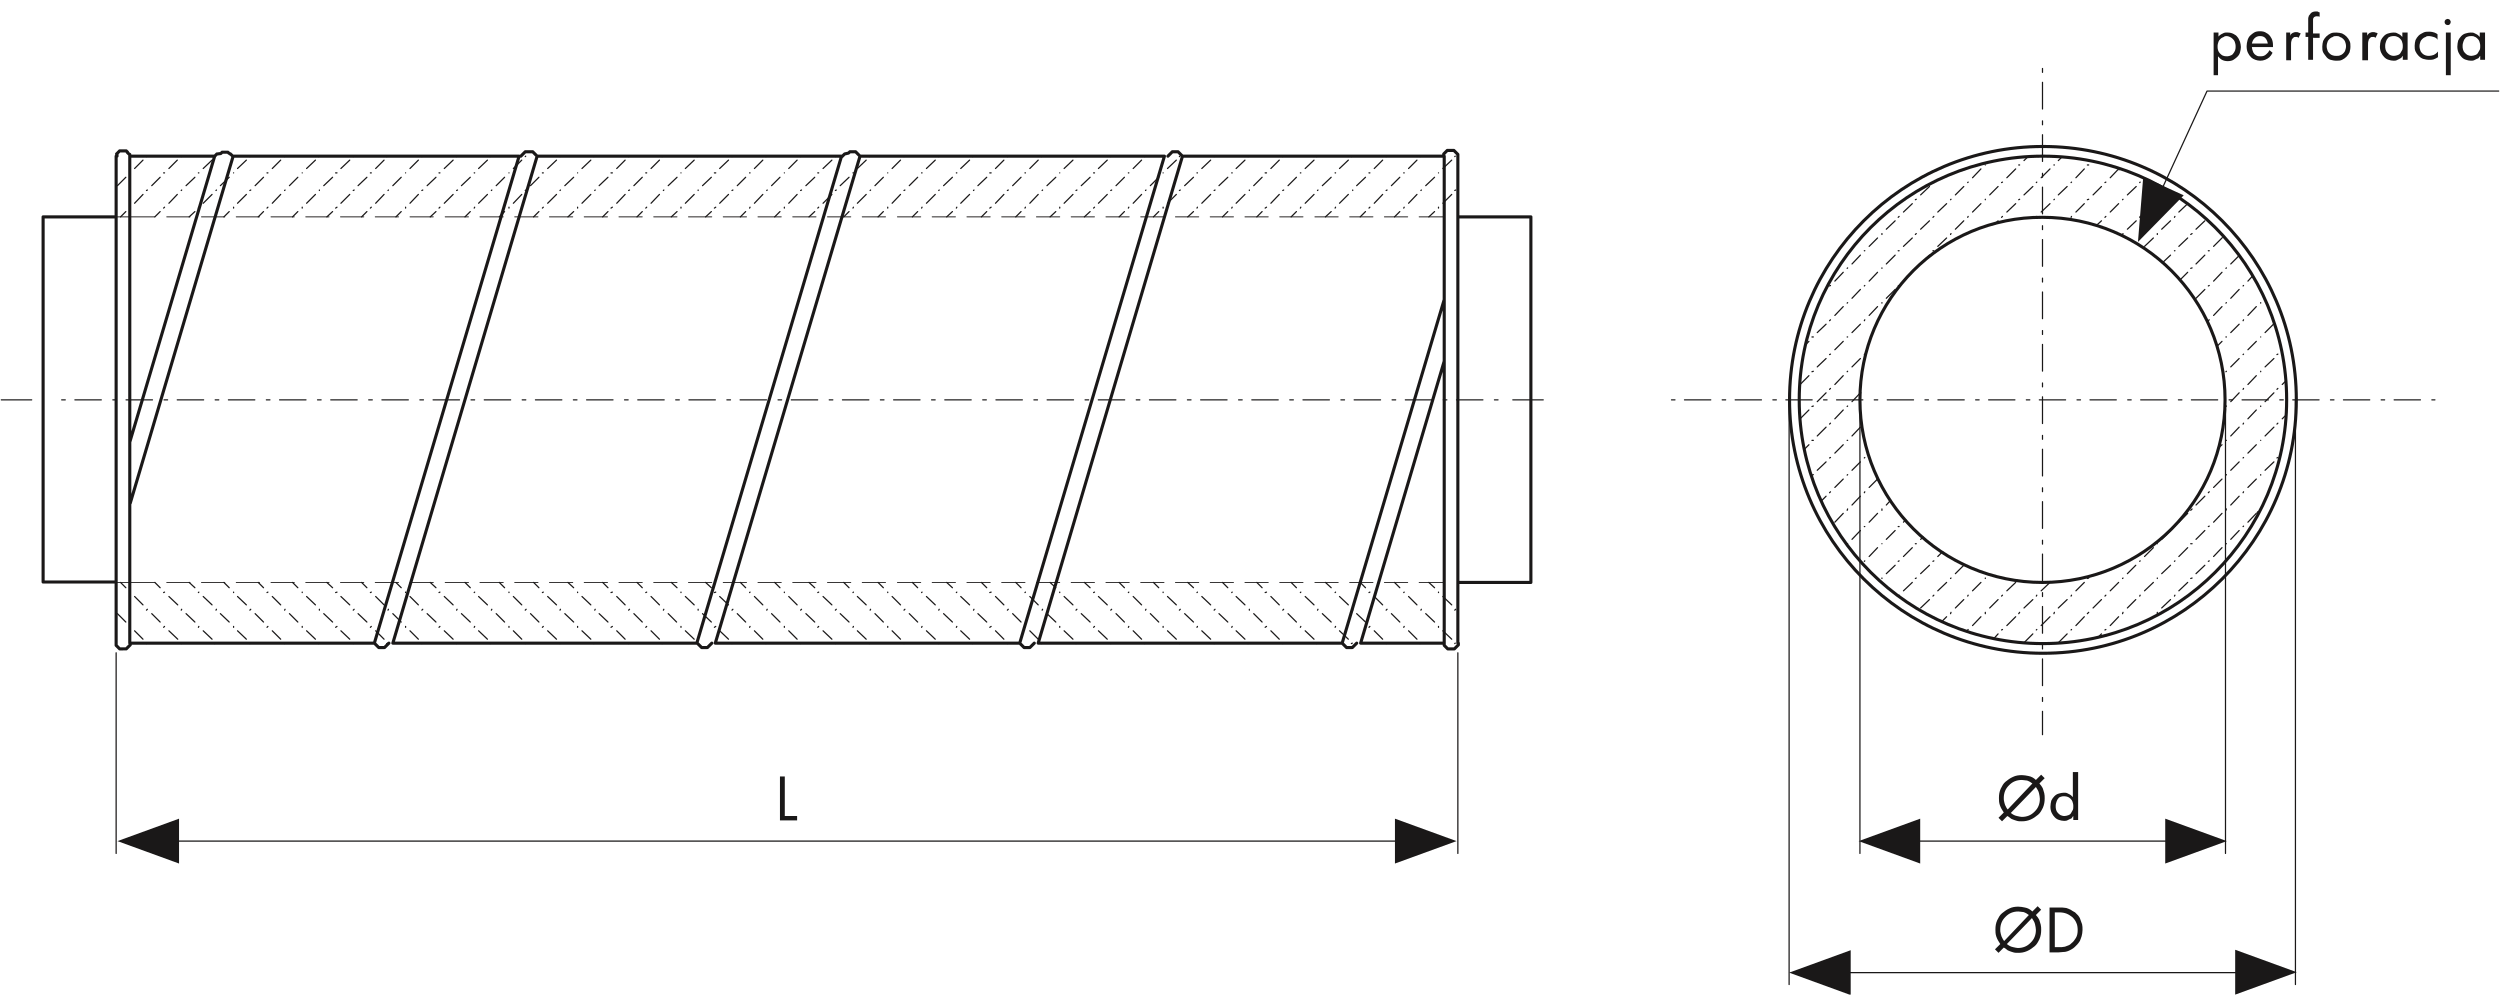 <?xml version="1.0" encoding="utf-8"?>
<!-- Generator: Adobe Illustrator 26.3.1, SVG Export Plug-In . SVG Version: 6.00 Build 0)  -->
<svg version="1.1" id="Warstwa_1" xmlns="http://www.w3.org/2000/svg" xmlns:xlink="http://www.w3.org/1999/xlink" x="0px" y="0px"
	 viewBox="0 0 568.3 226.1" style="enable-background:new 0 0 568.3 226.1;" xml:space="preserve">
<style type="text/css">
	.st0{fill:none;stroke:#1A1818;stroke-width:0.283;stroke-linecap:round;stroke-linejoin:round;}
	.st1{fill:#1A1818;}
	.st2{clip-path:url(#SVGID_00000072240204938169474000000002073590155861848734_);}
	.st3{fill:none;stroke:#1A1818;stroke-width:0.709;stroke-linecap:round;stroke-linejoin:round;}
	
		.st4{fill:none;stroke:#1A1818;stroke-width:0.283;stroke-linecap:round;stroke-linejoin:round;stroke-dasharray:5.962,2.61,0.777,2.174;stroke-dashoffset:8;}
	
		.st5{fill:none;stroke:#1A1818;stroke-width:0.283;stroke-linecap:round;stroke-linejoin:round;stroke-dasharray:6.06,2.708,0.875,2.273;stroke-dashoffset:8;}
	.st6{enable-background:new    ;}
	.st7{clip-path:url(#SVGID_00000093895774088967997380000001469349494779307154_);}
	.st8{clip-path:url(#SVGID_00000060739286535291445320000007900561562197070265_);}
	
		.st9{fill:none;stroke:#1A1818;stroke-width:0.283;stroke-linecap:round;stroke-linejoin:round;stroke-dasharray:5.989,2.637,0.804,2.202;stroke-dashoffset:8;}
	.st10{fill:none;stroke:#1A1818;stroke-width:0.202;stroke-linecap:round;stroke-linejoin:round;}
</style>
<g id="rys_tech" transform="translate(0 0)">
	<path id="Path_293" class="st0" d="M490.2,45.7l11.5-25H568"/>
	<path id="Path_294" class="st1" d="M486,55l10.4-10.6l-9.2-4.2L486,55z"/>
	<g id="Group_1107" transform="translate(0 0)">
		<g>
			<defs>
				<rect id="SVGID_1_" width="568.3" height="226.1"/>
			</defs>
			<clipPath id="SVGID_00000108990685550100277240000016378808423666944398_">
				<use xlink:href="#SVGID_1_"  style="overflow:visible;"/>
			</clipPath>
			<g id="Group_1106" style="clip-path:url(#SVGID_00000108990685550100277240000016378808423666944398_);">
				<path id="Path_295" class="st3" d="M406.8,90.9c0,31.8,25.8,57.6,57.6,57.6c31.8,0,57.6-25.8,57.6-57.6s-25.8-57.6-57.6-57.6
					C432.6,33.3,406.8,59.1,406.8,90.9C406.8,90.9,406.8,90.9,406.8,90.9"/>
				<path id="Path_296" class="st3" d="M409,90.9c0,30.6,24.8,55.4,55.4,55.4s55.4-24.8,55.4-55.4s-24.8-55.4-55.4-55.4c0,0,0,0,0,0
					C433.8,35.5,409,60.3,409,90.9"/>
				<line id="Line_94" class="st0" x1="432.7" y1="191.2" x2="496" y2="191.2"/>
				<path id="Path_297" class="st1" d="M422.5,191.2l14,5.1v-10.2L422.5,191.2z"/>
				<path id="Path_298" class="st1" d="M492.2,196.3l14-5.1l-14-5.1V196.3z"/>
				<line id="Line_95" class="st0" x1="505.9" y1="93.1" x2="505.9" y2="194"/>
				<line id="Line_96" class="st0" x1="422.8" y1="93.1" x2="422.8" y2="194"/>
				<line id="Line_97" class="st4" x1="379.4" y1="90.9" x2="553.5" y2="90.9"/>
				<line id="Line_98" class="st5" x1="464.3" y1="14.8" x2="464.3" y2="167"/>
				<path id="Path_299" class="st3" d="M422.8,90.9c0,22.9,18.6,41.5,41.5,41.5c22.9,0,41.5-18.6,41.5-41.5
					c0-22.9-18.6-41.5-41.5-41.5C441.4,49.3,422.8,67.9,422.8,90.9C422.8,90.8,422.8,90.9,422.8,90.9"/>
				<line id="Line_99" class="st0" x1="503.2" y1="63.9" x2="505.1" y2="61.9"/>
				<line id="Line_100" class="st0" x1="502" y1="65" x2="502.2" y2="64.9"/>
				<line id="Line_101" class="st0" x1="499.2" y1="67.8" x2="501.2" y2="65.8"/>
				<line id="Line_102" class="st0" x1="440.5" y1="126.5" x2="441.6" y2="125.4"/>
				<line id="Line_103" class="st0" x1="439.4" y1="127.6" x2="439.6" y2="127.5"/>
				<line id="Line_104" class="st0" x1="436.6" y1="130.4" x2="438.6" y2="128.5"/>
				<line id="Line_105" class="st0" x1="435.4" y1="131.5" x2="435.6" y2="131.4"/>
				<line id="Line_106" class="st0" x1="432.7" y1="134.3" x2="434.7" y2="132.4"/>
				<line id="Line_107" class="st0" x1="431.5" y1="135.5" x2="431.7" y2="135.3"/>
				<line id="Line_108" class="st0" x1="505.2" y1="53.9" x2="505.4" y2="53.9"/>
				<line id="Line_109" class="st0" x1="503.2" y1="56" x2="505.1" y2="54.1"/>
				<line id="Line_110" class="st0" x1="502" y1="57" x2="502.2" y2="57"/>
				<line id="Line_111" class="st0" x1="499.2" y1="60" x2="501.2" y2="58"/>
				<line id="Line_112" class="st0" x1="498" y1="61" x2="498.3" y2="60.9"/>
				<line id="Line_113" class="st0" x1="495.5" y1="63.7" x2="497.3" y2="61.9"/>
				<line id="Line_114" class="st0" x1="436.6" y1="122.6" x2="437.2" y2="122.1"/>
				<line id="Line_115" class="st0" x1="435.4" y1="123.6" x2="435.6" y2="123.6"/>
				<line id="Line_116" class="st0" x1="432.7" y1="126.5" x2="434.7" y2="124.5"/>
				<line id="Line_117" class="st0" x1="431.5" y1="127.6" x2="431.7" y2="127.5"/>
				<line id="Line_118" class="st0" x1="428.8" y1="130.4" x2="430.8" y2="128.5"/>
				<line id="Line_119" class="st0" x1="427.8" y1="131.5" x2="427.8" y2="131.4"/>
				<line id="Line_120" class="st0" x1="501.5" y1="49.9" x2="501.5" y2="49.9"/>
				<line id="Line_121" class="st0" x1="499.2" y1="52.1" x2="501.2" y2="50.2"/>
				<line id="Line_122" class="st0" x1="498" y1="53.3" x2="498.3" y2="53.1"/>
				<line id="Line_123" class="st0" x1="495.3" y1="56" x2="497.3" y2="54.1"/>
				<line id="Line_124" class="st0" x1="494.3" y1="57" x2="494.4" y2="57"/>
				<line id="Line_125" class="st0" x1="491.6" y1="59.7" x2="493.4" y2="58"/>
				<line id="Line_126" class="st0" x1="432.7" y1="118.7" x2="433.2" y2="118.1"/>
				<line id="Line_127" class="st0" x1="431.5" y1="119.7" x2="431.7" y2="119.7"/>
				<line id="Line_128" class="st0" x1="428.8" y1="122.6" x2="430.8" y2="120.6"/>
				<line id="Line_129" class="st0" x1="427.8" y1="123.6" x2="427.8" y2="123.6"/>
				<line id="Line_130" class="st0" x1="424.9" y1="126.5" x2="426.8" y2="124.5"/>
				<line id="Line_131" class="st0" x1="423.8" y1="127.6" x2="423.9" y2="127.5"/>
				<line id="Line_132" class="st0" x1="495.3" y1="48.2" x2="497.2" y2="46.4"/>
				<line id="Line_133" class="st0" x1="494.3" y1="49.4" x2="494.4" y2="49.2"/>
				<line id="Line_134" class="st0" x1="491.4" y1="52.1" x2="493.4" y2="50.2"/>
				<line id="Line_135" class="st0" x1="490.4" y1="53.3" x2="490.4" y2="53.1"/>
				<line id="Line_136" class="st0" x1="487.5" y1="56" x2="489.5" y2="54.1"/>
				<line id="Line_137" class="st0" x1="428.8" y1="114.8" x2="429.8" y2="113.7"/>
				<line id="Line_138" class="st0" x1="427.8" y1="116" x2="427.8" y2="115.7"/>
				<line id="Line_139" class="st0" x1="424.9" y1="118.7" x2="426.8" y2="116.7"/>
				<line id="Line_140" class="st0" x1="423.8" y1="119.7" x2="423.9" y2="119.7"/>
				<line id="Line_141" class="st0" x1="421" y1="122.6" x2="422.9" y2="120.6"/>
				<line id="Line_142" class="st0" x1="419.9" y1="123.6" x2="420" y2="123.6"/>
				<line id="Line_143" class="st0" x1="491.4" y1="44.3" x2="492.4" y2="43.3"/>
				<line id="Line_144" class="st0" x1="490.4" y1="45.4" x2="490.4" y2="45.3"/>
				<line id="Line_145" class="st0" x1="487.5" y1="48.2" x2="489.5" y2="46.3"/>
				<line id="Line_146" class="st0" x1="486.4" y1="49.4" x2="486.5" y2="49.2"/>
				<line id="Line_147" class="st0" x1="483.6" y1="52.1" x2="485.6" y2="50.2"/>
				<line id="Line_148" class="st0" x1="482.5" y1="53.3" x2="482.6" y2="53.1"/>
				<line id="Line_149" class="st0" x1="426.7" y1="108.8" x2="427" y2="108.8"/>
				<line id="Line_150" class="st0" x1="424.9" y1="110.8" x2="426.8" y2="108.9"/>
				<line id="Line_151" class="st0" x1="423.8" y1="112" x2="423.9" y2="111.8"/>
				<line id="Line_152" class="st0" x1="421" y1="114.8" x2="422.9" y2="112.8"/>
				<line id="Line_153" class="st0" x1="419.9" y1="116" x2="420" y2="115.7"/>
				<line id="Line_154" class="st0" x1="417.1" y1="118.7" x2="419" y2="116.7"/>
				<line id="Line_155" class="st0" x1="486.4" y1="41.5" x2="486.5" y2="41.4"/>
				<line id="Line_156" class="st0" x1="483.6" y1="44.3" x2="485.6" y2="42.4"/>
				<line id="Line_157" class="st0" x1="482.5" y1="45.4" x2="482.6" y2="45.3"/>
				<line id="Line_158" class="st0" x1="479.7" y1="48.2" x2="481.6" y2="46.3"/>
				<line id="Line_159" class="st0" x1="478.5" y1="49.4" x2="478.7" y2="49.2"/>
				<line id="Line_160" class="st0" x1="476.6" y1="51.2" x2="477.7" y2="50.2"/>
				<line id="Line_161" class="st0" x1="423.8" y1="104.1" x2="423.9" y2="104"/>
				<line id="Line_162" class="st0" x1="421" y1="106.9" x2="422.9" y2="105"/>
				<line id="Line_163" class="st0" x1="419.9" y1="108" x2="420" y2="107.9"/>
				<line id="Line_164" class="st0" x1="417.1" y1="110.8" x2="419" y2="108.9"/>
				<line id="Line_165" class="st0" x1="415.9" y1="112" x2="416.1" y2="111.8"/>
				<line id="Line_166" class="st0" x1="414.1" y1="113.8" x2="415.1" y2="112.8"/>
				<line id="Line_167" class="st0" x1="481.7" y1="38.6" x2="481.7" y2="38.4"/>
				<line id="Line_168" class="st0" x1="479.7" y1="40.4" x2="481.6" y2="38.4"/>
				<line id="Line_169" class="st0" x1="478.5" y1="41.5" x2="478.7" y2="41.4"/>
				<line id="Line_170" class="st0" x1="475.8" y1="44.3" x2="477.7" y2="42.4"/>
				<line id="Line_171" class="st0" x1="474.5" y1="45.4" x2="474.8" y2="45.3"/>
				<line id="Line_172" class="st0" x1="471.9" y1="48.2" x2="473.8" y2="46.3"/>
				<line id="Line_173" class="st0" x1="470.8" y1="49.4" x2="470.9" y2="49.2"/>
				<line id="Line_174" class="st0" x1="423.3" y1="96.9" x2="423.3" y2="96.8"/>
				<line id="Line_175" class="st0" x1="421" y1="99.1" x2="422.9" y2="97.1"/>
				<line id="Line_176" class="st0" x1="419.9" y1="100.1" x2="420" y2="100.1"/>
				<line id="Line_177" class="st0" x1="417.1" y1="103" x2="419" y2="101.1"/>
				<line id="Line_178" class="st0" x1="415.9" y1="104.1" x2="416.1" y2="104"/>
				<line id="Line_179" class="st0" x1="413.1" y1="106.9" x2="415.1" y2="105"/>
				<line id="Line_180" class="st0" x1="411.9" y1="108" x2="412.2" y2="107.9"/>
				<line id="Line_181" class="st0" x1="474.5" y1="37.5" x2="474.8" y2="37.5"/>
				<line id="Line_182" class="st0" x1="471.9" y1="40.4" x2="473.8" y2="38.4"/>
				<line id="Line_183" class="st0" x1="470.8" y1="41.5" x2="470.9" y2="41.4"/>
				<line id="Line_184" class="st0" x1="467.9" y1="44.3" x2="469.9" y2="42.4"/>
				<line id="Line_185" class="st0" x1="466.9" y1="45.4" x2="467" y2="45.3"/>
				<line id="Line_186" class="st0" x1="464" y1="48.2" x2="466" y2="46.3"/>
				<line id="Line_187" class="st0" x1="462.9" y1="49.4" x2="463" y2="49.2"/>
				<line id="Line_188" class="st0" x1="422.8" y1="89.5" x2="423" y2="89.3"/>
				<line id="Line_189" class="st0" x1="421" y1="91.3" x2="422.9" y2="89.3"/>
				<line id="Line_190" class="st0" x1="419.9" y1="92.4" x2="420" y2="92.3"/>
				<line id="Line_191" class="st0" x1="417.1" y1="95.2" x2="419" y2="93.2"/>
				<line id="Line_192" class="st0" x1="415.9" y1="96.4" x2="416.1" y2="96.2"/>
				<line id="Line_193" class="st0" x1="413.1" y1="99.1" x2="415.1" y2="97.1"/>
				<line id="Line_194" class="st0" x1="411.9" y1="100.1" x2="412.2" y2="100.1"/>
				<line id="Line_195" class="st0" x1="410.3" y1="102" x2="411.2" y2="101.1"/>
				<line id="Line_196" class="st0" x1="467.9" y1="36.5" x2="468.7" y2="35.7"/>
				<line id="Line_197" class="st0" x1="466.9" y1="37.5" x2="467" y2="37.5"/>
				<line id="Line_198" class="st0" x1="464" y1="40.4" x2="466" y2="38.4"/>
				<line id="Line_199" class="st0" x1="462.9" y1="41.5" x2="463" y2="41.4"/>
				<line id="Line_200" class="st0" x1="460.1" y1="44.3" x2="462.1" y2="42.4"/>
				<line id="Line_201" class="st0" x1="458.9" y1="45.4" x2="459.1" y2="45.3"/>
				<line id="Line_202" class="st0" x1="456.2" y1="48.2" x2="458.2" y2="46.3"/>
				<line id="Line_203" class="st0" x1="455" y1="49.4" x2="455.2" y2="49.2"/>
				<line id="Line_204" class="st0" x1="453.5" y1="50.9" x2="454.2" y2="50.2"/>
				<line id="Line_205" class="st0" x1="423.8" y1="80.6" x2="423.9" y2="80.5"/>
				<line id="Line_206" class="st0" x1="421" y1="83.4" x2="422.9" y2="81.5"/>
				<line id="Line_207" class="st0" x1="419.9" y1="84.5" x2="420" y2="84.4"/>
				<line id="Line_208" class="st0" x1="417.1" y1="87.4" x2="419" y2="85.4"/>
				<line id="Line_209" class="st0" x1="415.9" y1="88.5" x2="416.1" y2="88.3"/>
				<line id="Line_210" class="st0" x1="413.1" y1="91.3" x2="415.1" y2="89.3"/>
				<line id="Line_211" class="st0" x1="411.9" y1="92.4" x2="412.2" y2="92.3"/>
				<line id="Line_212" class="st0" x1="409.3" y1="95.1" x2="411.2" y2="93.2"/>
				<line id="Line_213" class="st0" x1="460.1" y1="36.5" x2="461" y2="35.6"/>
				<line id="Line_214" class="st0" x1="458.9" y1="37.5" x2="459.1" y2="37.5"/>
				<line id="Line_215" class="st0" x1="456.2" y1="40.4" x2="458.2" y2="38.4"/>
				<line id="Line_216" class="st0" x1="455" y1="41.5" x2="455.2" y2="41.4"/>
				<line id="Line_217" class="st0" x1="452.3" y1="44.3" x2="454.2" y2="42.4"/>
				<line id="Line_218" class="st0" x1="451.3" y1="45.4" x2="451.3" y2="45.3"/>
				<line id="Line_219" class="st0" x1="448.4" y1="48.2" x2="450.3" y2="46.3"/>
				<line id="Line_220" class="st0" x1="447.3" y1="49.4" x2="447.4" y2="49.2"/>
				<line id="Line_221" class="st0" x1="444.5" y1="52.1" x2="446.4" y2="50.2"/>
				<line id="Line_222" class="st0" x1="443.4" y1="53.3" x2="443.5" y2="53.1"/>
				<line id="Line_223" class="st0" x1="440.5" y1="56" x2="442.5" y2="54.1"/>
				<line id="Line_224" class="st0" x1="439.4" y1="57" x2="439.6" y2="57"/>
				<line id="Line_225" class="st0" x1="436.6" y1="60" x2="438.6" y2="58"/>
				<line id="Line_226" class="st0" x1="435.4" y1="61" x2="435.6" y2="60.9"/>
				<line id="Line_227" class="st0" x1="432.7" y1="63.9" x2="434.4" y2="62.2"/>
				<line id="Line_228" class="st0" x1="431.5" y1="65" x2="431.7" y2="64.9"/>
				<line id="Line_229" class="st0" x1="428.8" y1="67.8" x2="430.8" y2="65.8"/>
				<line id="Line_230" class="st0" x1="427.8" y1="68.9" x2="427.8" y2="68.8"/>
				<line id="Line_231" class="st0" x1="424.9" y1="71.7" x2="426.8" y2="69.7"/>
				<line id="Line_232" class="st0" x1="423.8" y1="72.9" x2="423.9" y2="72.7"/>
				<line id="Line_233" class="st0" x1="421" y1="75.6" x2="422.9" y2="73.7"/>
				<line id="Line_234" class="st0" x1="419.9" y1="76.6" x2="420" y2="76.6"/>
				<line id="Line_235" class="st0" x1="417.1" y1="79.5" x2="419" y2="77.6"/>
				<line id="Line_236" class="st0" x1="415.9" y1="80.6" x2="416.1" y2="80.5"/>
				<line id="Line_237" class="st0" x1="413.1" y1="83.4" x2="415.1" y2="81.5"/>
				<line id="Line_238" class="st0" x1="411.9" y1="84.5" x2="412.2" y2="84.4"/>
				<line id="Line_239" class="st0" x1="409.2" y1="87.4" x2="411.2" y2="85.4"/>
				<line id="Line_240" class="st0" x1="451.3" y1="37.5" x2="451.3" y2="37.5"/>
				<line id="Line_241" class="st0" x1="448.4" y1="40.4" x2="450.3" y2="38.4"/>
				<line id="Line_242" class="st0" x1="447.3" y1="41.5" x2="447.4" y2="41.4"/>
				<line id="Line_243" class="st0" x1="444.5" y1="44.3" x2="446.4" y2="42.4"/>
				<line id="Line_244" class="st0" x1="443.4" y1="45.4" x2="443.5" y2="45.3"/>
				<line id="Line_245" class="st0" x1="440.5" y1="48.2" x2="442.5" y2="46.3"/>
				<line id="Line_246" class="st0" x1="439.4" y1="49.4" x2="439.6" y2="49.2"/>
				<line id="Line_247" class="st0" x1="436.6" y1="52.1" x2="438.6" y2="50.2"/>
				<line id="Line_248" class="st0" x1="435.4" y1="53.3" x2="435.6" y2="53.1"/>
				<line id="Line_249" class="st0" x1="432.7" y1="56" x2="434.7" y2="54.1"/>
				<line id="Line_250" class="st0" x1="431.5" y1="57" x2="431.7" y2="57"/>
				<line id="Line_251" class="st0" x1="428.8" y1="60" x2="430.8" y2="58"/>
				<line id="Line_252" class="st0" x1="427.8" y1="61" x2="427.8" y2="60.9"/>
				<line id="Line_253" class="st0" x1="424.9" y1="63.9" x2="426.8" y2="61.9"/>
				<line id="Line_254" class="st0" x1="423.8" y1="65" x2="423.9" y2="64.9"/>
				<line id="Line_255" class="st0" x1="421" y1="67.8" x2="422.9" y2="65.8"/>
				<line id="Line_256" class="st0" x1="419.9" y1="68.9" x2="420" y2="68.8"/>
				<line id="Line_257" class="st0" x1="417.1" y1="71.7" x2="419" y2="69.7"/>
				<line id="Line_258" class="st0" x1="415.9" y1="72.9" x2="416.1" y2="72.7"/>
				<line id="Line_259" class="st0" x1="413.1" y1="75.6" x2="415.1" y2="73.7"/>
				<line id="Line_260" class="st0" x1="411.9" y1="76.6" x2="412.2" y2="76.6"/>
				<line id="Line_261" class="st0" x1="410.6" y1="78.2" x2="411.2" y2="77.6"/>
				<line id="Line_262" class="st0" x1="439.4" y1="41.5" x2="439.5" y2="41.4"/>
				<line id="Line_263" class="st0" x1="436.6" y1="44.3" x2="438.6" y2="42.4"/>
				<line id="Line_264" class="st0" x1="435.4" y1="45.4" x2="435.6" y2="45.3"/>
				<line id="Line_265" class="st0" x1="432.7" y1="48.2" x2="434.7" y2="46.3"/>
				<line id="Line_266" class="st0" x1="431.5" y1="49.4" x2="431.7" y2="49.2"/>
				<line id="Line_267" class="st0" x1="428.8" y1="52.1" x2="430.8" y2="50.2"/>
				<line id="Line_268" class="st0" x1="427.8" y1="53.3" x2="427.8" y2="53.1"/>
				<line id="Line_269" class="st0" x1="424.9" y1="56" x2="426.8" y2="54.1"/>
				<line id="Line_270" class="st0" x1="423.8" y1="57" x2="423.9" y2="57"/>
				<line id="Line_271" class="st0" x1="421" y1="60" x2="422.9" y2="58"/>
				<line id="Line_272" class="st0" x1="419.9" y1="61" x2="420" y2="60.9"/>
				<line id="Line_273" class="st0" x1="417.1" y1="63.9" x2="419" y2="61.9"/>
				<line id="Line_274" class="st0" x1="415.9" y1="65" x2="416.1" y2="64.9"/>
				<line id="Line_275" class="st0" x1="513.1" y1="116.5" x2="513.3" y2="116.3"/>
				<line id="Line_276" class="st0" x1="511" y1="118.7" x2="512.9" y2="116.7"/>
				<line id="Line_277" class="st0" x1="509.9" y1="119.7" x2="510" y2="119.6"/>
				<line id="Line_278" class="st0" x1="507.1" y1="122.6" x2="509" y2="120.6"/>
				<line id="Line_279" class="st0" x1="506" y1="123.6" x2="506.1" y2="123.6"/>
				<line id="Line_280" class="st0" x1="503.2" y1="126.5" x2="505.1" y2="124.5"/>
				<line id="Line_281" class="st0" x1="502" y1="127.6" x2="502.2" y2="127.5"/>
				<line id="Line_282" class="st0" x1="499.2" y1="130.4" x2="501.2" y2="128.5"/>
				<line id="Line_283" class="st0" x1="498" y1="131.5" x2="498.3" y2="131.4"/>
				<line id="Line_284" class="st0" x1="495.3" y1="134.3" x2="497.3" y2="132.4"/>
				<line id="Line_285" class="st0" x1="494.3" y1="135.5" x2="494.4" y2="135.3"/>
				<line id="Line_286" class="st0" x1="491.4" y1="138.2" x2="493.4" y2="136.3"/>
				<line id="Line_287" class="st0" x1="490.4" y1="139.5" x2="490.4" y2="139.2"/>
				<line id="Line_288" class="st0" x1="517.6" y1="104.1" x2="517.8" y2="104"/>
				<line id="Line_289" class="st0" x1="514.9" y1="106.9" x2="516.9" y2="105"/>
				<line id="Line_290" class="st0" x1="513.9" y1="108" x2="513.9" y2="107.9"/>
				<line id="Line_291" class="st0" x1="511" y1="110.8" x2="512.9" y2="108.9"/>
				<line id="Line_292" class="st0" x1="509.9" y1="112" x2="510" y2="111.8"/>
				<line id="Line_293" class="st0" x1="507.1" y1="114.8" x2="509" y2="112.8"/>
				<line id="Line_294" class="st0" x1="506" y1="116" x2="506.1" y2="115.7"/>
				<line id="Line_295" class="st0" x1="503.2" y1="118.7" x2="505.1" y2="116.7"/>
				<line id="Line_296" class="st0" x1="502" y1="119.7" x2="502.2" y2="119.6"/>
				<line id="Line_297" class="st0" x1="499.2" y1="122.6" x2="501.2" y2="120.6"/>
				<line id="Line_298" class="st0" x1="498" y1="123.6" x2="498.3" y2="123.6"/>
				<line id="Line_299" class="st0" x1="495.3" y1="126.5" x2="497.3" y2="124.5"/>
				<line id="Line_300" class="st0" x1="494.3" y1="127.6" x2="494.4" y2="127.5"/>
				<line id="Line_301" class="st0" x1="491.4" y1="130.4" x2="493.4" y2="128.5"/>
				<line id="Line_302" class="st0" x1="490.4" y1="131.5" x2="490.4" y2="131.4"/>
				<line id="Line_303" class="st0" x1="487.5" y1="134.3" x2="489.5" y2="132.4"/>
				<line id="Line_304" class="st0" x1="486.4" y1="135.5" x2="486.5" y2="135.3"/>
				<line id="Line_305" class="st0" x1="483.6" y1="138.2" x2="485.5" y2="136.3"/>
				<line id="Line_306" class="st0" x1="482.5" y1="139.5" x2="482.6" y2="139.2"/>
				<line id="Line_307" class="st0" x1="479.7" y1="142.2" x2="481.6" y2="140.2"/>
				<line id="Line_308" class="st0" x1="478.5" y1="143.2" x2="478.7" y2="143.1"/>
				<line id="Line_309" class="st0" x1="477.2" y1="144.6" x2="477.7" y2="144.1"/>
				<line id="Line_310" class="st0" x1="518.8" y1="95.2" x2="519.4" y2="94.6"/>
				<line id="Line_311" class="st0" x1="517.6" y1="96.4" x2="517.8" y2="96.2"/>
				<line id="Line_312" class="st0" x1="514.9" y1="99.1" x2="516.9" y2="97.1"/>
				<line id="Line_313" class="st0" x1="513.9" y1="100.1" x2="513.9" y2="100.1"/>
				<line id="Line_314" class="st0" x1="511" y1="103" x2="512.9" y2="101.1"/>
				<line id="Line_315" class="st0" x1="509.9" y1="104.1" x2="510" y2="104"/>
				<line id="Line_316" class="st0" x1="507.1" y1="106.9" x2="509" y2="105"/>
				<line id="Line_317" class="st0" x1="506" y1="108" x2="506.1" y2="107.9"/>
				<line id="Line_318" class="st0" x1="503.2" y1="110.8" x2="505.1" y2="108.9"/>
				<line id="Line_319" class="st0" x1="502" y1="112" x2="502.2" y2="111.8"/>
				<line id="Line_320" class="st0" x1="499.2" y1="114.8" x2="501.2" y2="112.8"/>
				<line id="Line_321" class="st0" x1="498" y1="116" x2="498.3" y2="115.7"/>
				<line id="Line_322" class="st0" x1="495.3" y1="118.7" x2="497.3" y2="116.7"/>
				<line id="Line_323" class="st0" x1="494.3" y1="119.7" x2="494.4" y2="119.6"/>
				<line id="Line_324" class="st0" x1="491.4" y1="122.6" x2="493.4" y2="120.6"/>
				<line id="Line_325" class="st0" x1="490.4" y1="123.6" x2="490.4" y2="123.6"/>
				<line id="Line_326" class="st0" x1="487.5" y1="126.5" x2="489.5" y2="124.5"/>
				<line id="Line_327" class="st0" x1="486.4" y1="127.6" x2="486.5" y2="127.5"/>
				<line id="Line_328" class="st0" x1="483.6" y1="130.4" x2="485.5" y2="128.5"/>
				<line id="Line_329" class="st0" x1="482.5" y1="131.5" x2="482.6" y2="131.4"/>
				<line id="Line_330" class="st0" x1="479.7" y1="134.3" x2="481.6" y2="132.4"/>
				<line id="Line_331" class="st0" x1="478.5" y1="135.5" x2="478.7" y2="135.3"/>
				<line id="Line_332" class="st0" x1="475.8" y1="138.2" x2="477.7" y2="136.3"/>
				<line id="Line_333" class="st0" x1="474.5" y1="139.5" x2="474.8" y2="139.2"/>
				<line id="Line_334" class="st0" x1="471.9" y1="142.2" x2="473.8" y2="140.2"/>
				<line id="Line_335" class="st0" x1="470.8" y1="143.2" x2="470.9" y2="143.1"/>
				<line id="Line_336" class="st0" x1="467.9" y1="146.1" x2="469.9" y2="144.1"/>
				<line id="Line_337" class="st0" x1="518.8" y1="87.4" x2="519.4" y2="86.8"/>
				<line id="Line_338" class="st0" x1="517.6" y1="88.5" x2="517.8" y2="88.3"/>
				<line id="Line_339" class="st0" x1="514.9" y1="91.3" x2="516.9" y2="89.3"/>
				<line id="Line_340" class="st0" x1="513.9" y1="92.4" x2="513.9" y2="92.3"/>
				<line id="Line_341" class="st0" x1="511" y1="95.2" x2="512.9" y2="93.2"/>
				<line id="Line_342" class="st0" x1="509.9" y1="96.4" x2="510" y2="96.2"/>
				<line id="Line_343" class="st0" x1="507.1" y1="99.1" x2="509" y2="97.1"/>
				<line id="Line_344" class="st0" x1="506" y1="100.1" x2="506.1" y2="100.1"/>
				<line id="Line_345" class="st0" x1="504.2" y1="101.9" x2="505.1" y2="101.1"/>
				<line id="Line_346" class="st0" x1="474.5" y1="131.5" x2="474.8" y2="131.4"/>
				<line id="Line_347" class="st0" x1="471.9" y1="134.3" x2="473.8" y2="132.4"/>
				<line id="Line_348" class="st0" x1="470.8" y1="135.5" x2="470.9" y2="135.3"/>
				<line id="Line_349" class="st0" x1="467.9" y1="138.2" x2="469.9" y2="136.3"/>
				<line id="Line_350" class="st0" x1="466.9" y1="139.5" x2="467" y2="139.2"/>
				<line id="Line_351" class="st0" x1="464" y1="142.2" x2="466" y2="140.2"/>
				<line id="Line_352" class="st0" x1="462.9" y1="143.2" x2="463" y2="143.1"/>
				<line id="Line_353" class="st0" x1="460.2" y1="146" x2="462.1" y2="144.1"/>
				<line id="Line_354" class="st0" x1="517.6" y1="80.6" x2="517.8" y2="80.5"/>
				<line id="Line_355" class="st0" x1="514.9" y1="83.4" x2="516.9" y2="81.5"/>
				<line id="Line_356" class="st0" x1="513.9" y1="84.5" x2="513.9" y2="84.4"/>
				<line id="Line_357" class="st0" x1="511" y1="87.4" x2="512.9" y2="85.4"/>
				<line id="Line_358" class="st0" x1="509.9" y1="88.5" x2="510" y2="88.3"/>
				<line id="Line_359" class="st0" x1="507.1" y1="91.3" x2="509" y2="89.3"/>
				<line id="Line_360" class="st0" x1="506" y1="92.4" x2="506.1" y2="92.3"/>
				<line id="Line_361" class="st0" x1="466.1" y1="132.3" x2="466.1" y2="132.2"/>
				<line id="Line_362" class="st0" x1="464" y1="134.3" x2="466" y2="132.4"/>
				<line id="Line_363" class="st0" x1="462.9" y1="135.5" x2="463" y2="135.3"/>
				<line id="Line_364" class="st0" x1="460.1" y1="138.2" x2="462.1" y2="136.3"/>
				<line id="Line_365" class="st0" x1="458.9" y1="139.5" x2="459.1" y2="139.2"/>
				<line id="Line_366" class="st0" x1="456.2" y1="142.2" x2="458.2" y2="140.2"/>
				<line id="Line_367" class="st0" x1="455" y1="143.2" x2="455.2" y2="143.1"/>
				<line id="Line_368" class="st0" x1="453.3" y1="145.1" x2="454.2" y2="144.1"/>
				<line id="Line_369" class="st0" x1="514.9" y1="75.6" x2="516.8" y2="73.7"/>
				<line id="Line_370" class="st0" x1="513.9" y1="76.6" x2="513.9" y2="76.6"/>
				<line id="Line_371" class="st0" x1="511" y1="79.5" x2="512.9" y2="77.6"/>
				<line id="Line_372" class="st0" x1="509.9" y1="80.6" x2="510" y2="80.5"/>
				<line id="Line_373" class="st0" x1="507.1" y1="83.4" x2="509" y2="81.5"/>
				<line id="Line_374" class="st0" x1="506" y1="84.5" x2="506.1" y2="84.4"/>
				<line id="Line_375" class="st0" x1="458.4" y1="132.1" x2="458.6" y2="131.9"/>
				<line id="Line_376" class="st0" x1="456.2" y1="134.3" x2="458.2" y2="132.4"/>
				<line id="Line_377" class="st0" x1="455" y1="135.5" x2="455.2" y2="135.3"/>
				<line id="Line_378" class="st0" x1="452.3" y1="138.2" x2="454.2" y2="136.3"/>
				<line id="Line_379" class="st0" x1="451.3" y1="139.5" x2="451.3" y2="139.2"/>
				<line id="Line_380" class="st0" x1="448.4" y1="142.2" x2="450.3" y2="140.2"/>
				<line id="Line_381" class="st0" x1="447.3" y1="143.2" x2="447.4" y2="143.1"/>
				<line id="Line_382" class="st0" x1="513.9" y1="68.9" x2="513.9" y2="68.8"/>
				<line id="Line_383" class="st0" x1="511" y1="71.7" x2="512.9" y2="69.7"/>
				<line id="Line_384" class="st0" x1="509.9" y1="72.9" x2="510" y2="72.7"/>
				<line id="Line_385" class="st0" x1="507.1" y1="75.6" x2="509" y2="73.7"/>
				<line id="Line_386" class="st0" x1="506" y1="76.6" x2="506.1" y2="76.6"/>
				<line id="Line_387" class="st0" x1="504" y1="78.7" x2="505.1" y2="77.6"/>
				<line id="Line_388" class="st0" x1="451.3" y1="131.5" x2="451.3" y2="131.4"/>
				<line id="Line_389" class="st0" x1="448.4" y1="134.3" x2="450.3" y2="132.4"/>
				<line id="Line_390" class="st0" x1="447.3" y1="135.5" x2="447.4" y2="135.3"/>
				<line id="Line_391" class="st0" x1="444.5" y1="138.2" x2="446.4" y2="136.3"/>
				<line id="Line_392" class="st0" x1="443.4" y1="139.5" x2="443.5" y2="139.2"/>
				<line id="Line_393" class="st0" x1="441.5" y1="141.2" x2="442.5" y2="140.2"/>
				<line id="Line_394" class="st0" x1="511" y1="63.9" x2="512" y2="62.8"/>
				<line id="Line_395" class="st0" x1="509.9" y1="65" x2="510" y2="64.9"/>
				<line id="Line_396" class="st0" x1="507.1" y1="67.8" x2="509" y2="65.8"/>
				<line id="Line_397" class="st0" x1="506" y1="68.9" x2="506.1" y2="68.8"/>
				<line id="Line_398" class="st0" x1="503.2" y1="71.7" x2="505.1" y2="69.7"/>
				<line id="Line_399" class="st0" x1="502" y1="72.9" x2="502.2" y2="72.7"/>
				<line id="Line_400" class="st0" x1="446.5" y1="128.4" x2="446.6" y2="128.3"/>
				<line id="Line_401" class="st0" x1="444.5" y1="130.4" x2="446.4" y2="128.5"/>
				<line id="Line_402" class="st0" x1="443.4" y1="131.5" x2="443.5" y2="131.4"/>
				<line id="Line_403" class="st0" x1="440.5" y1="134.3" x2="442.5" y2="132.4"/>
				<line id="Line_404" class="st0" x1="439.4" y1="135.5" x2="439.6" y2="135.3"/>
				<line id="Line_405" class="st0" x1="436.6" y1="138.2" x2="438.6" y2="136.3"/>
				<line id="Line_406" class="st0" x1="507.1" y1="60" x2="508.9" y2="58.2"/>
				<line id="Line_407" class="st0" x1="506" y1="61" x2="506.1" y2="60.9"/>
				<g class="st6">
					<path class="st1" d="M504.3,17.1h-1.1V7.4h1.1v0.9c0.2-0.2,0.4-0.4,0.6-0.5s0.4-0.2,0.6-0.3c0.2-0.1,0.4-0.1,0.5-0.1
						c0.2,0,0.3,0,0.4,0c0.5,0,0.9,0.1,1.3,0.3c0.4,0.2,0.7,0.4,0.9,0.7c0.3,0.3,0.4,0.7,0.6,1.1c0.1,0.4,0.2,0.8,0.2,1.2
						c0,0.4-0.1,0.8-0.2,1.2c-0.1,0.4-0.3,0.7-0.6,1c-0.3,0.3-0.6,0.5-0.9,0.7s-0.8,0.3-1.3,0.3c-0.5,0-0.9-0.1-1.3-0.3
						c-0.4-0.2-0.6-0.5-0.9-0.8V17.1z M506.3,12.8c0.3,0,0.6-0.1,0.8-0.2c0.3-0.1,0.5-0.3,0.6-0.5c0.2-0.2,0.3-0.5,0.4-0.7
						c0.1-0.3,0.1-0.6,0.1-0.9c0-0.4-0.1-0.7-0.2-1c-0.1-0.3-0.3-0.5-0.5-0.7c-0.2-0.2-0.4-0.3-0.6-0.4c-0.2-0.1-0.5-0.2-0.7-0.2
						s-0.5,0-0.7,0.2c-0.2,0.1-0.5,0.2-0.7,0.4c-0.2,0.2-0.4,0.4-0.5,0.7s-0.2,0.6-0.2,1c0,0.3,0,0.6,0.1,0.9
						c0.1,0.3,0.2,0.5,0.4,0.7s0.4,0.4,0.6,0.5C505.7,12.8,505.9,12.8,506.3,12.8z"/>
					<path class="st1" d="M516.6,12c-0.1,0.2-0.2,0.3-0.3,0.5c-0.1,0.2-0.3,0.3-0.4,0.5c-0.6,0.5-1.3,0.8-2.1,0.8
						c-0.4,0-0.8-0.1-1.1-0.2s-0.7-0.3-1-0.6c-0.3-0.3-0.5-0.6-0.7-1c-0.2-0.4-0.3-0.9-0.3-1.5c0-0.5,0.1-0.9,0.2-1.3
						c0.1-0.4,0.3-0.8,0.6-1.1c0.3-0.3,0.6-0.5,0.9-0.7s0.8-0.3,1.3-0.3c0.6,0,1.1,0.1,1.5,0.4c0.4,0.2,0.7,0.5,0.9,0.8
						c0.2,0.3,0.4,0.6,0.5,1.1c0.1,0.4,0.1,0.9,0.1,1.3h-4.8c0,0.3,0.1,0.6,0.2,0.9c0.1,0.3,0.2,0.5,0.4,0.7
						c0.2,0.2,0.4,0.3,0.6,0.4c0.2,0.1,0.5,0.1,0.8,0.1c0.5,0,0.9-0.1,1.3-0.5c0.1-0.1,0.3-0.3,0.4-0.4c0.1-0.2,0.2-0.3,0.3-0.5
						L516.6,12z M515.5,9.8c-0.1-0.5-0.3-0.9-0.6-1.2c-0.3-0.3-0.7-0.4-1.2-0.4c-0.5,0-0.9,0.2-1.2,0.5c-0.3,0.3-0.5,0.7-0.6,1.2
						H515.5z"/>
				</g>
				<g class="st6">
					<path class="st1" d="M519.5,7.4h1.1v0.7c0,0,0.1-0.1,0.1-0.2s0.2-0.2,0.3-0.3c0.1-0.1,0.3-0.2,0.4-0.2c0.2-0.1,0.3-0.1,0.6-0.1
						c0.2,0,0.3,0,0.5,0.1s0.3,0.1,0.5,0.2l-0.5,1c-0.1-0.1-0.2-0.1-0.3-0.2c-0.1,0-0.2,0-0.3,0c-0.2,0-0.4,0-0.5,0.1
						c-0.1,0.1-0.2,0.2-0.3,0.3c-0.1,0.1-0.2,0.3-0.2,0.5c-0.1,0.2-0.1,0.6-0.1,1.1v3.3h-1.1V7.4z"/>
				</g>
				<g class="st6">
					<path class="st1" d="M525.8,8.4v5.2h-1.1V8.4h-0.6v-1h0.6V4.7c0-0.1,0-0.3,0-0.4c0-0.2,0-0.3,0.1-0.5c0-0.2,0.1-0.3,0.2-0.4
						c0.1-0.1,0.2-0.3,0.3-0.4c0.3-0.3,0.7-0.4,1.2-0.4c0.2,0,0.4,0,0.5,0.1s0.2,0.1,0.3,0.1v1c-0.2-0.1-0.5-0.1-0.7-0.1
						c-0.1,0-0.2,0-0.4,0.1s-0.2,0.1-0.3,0.3c-0.1,0.1-0.1,0.2-0.1,0.4c0,0.2,0,0.3,0,0.5v2.6h1.5v1H525.8z"/>
					<path class="st1" d="M531.1,13.8c-0.5,0-0.9-0.1-1.3-0.2s-0.8-0.4-1-0.7s-0.5-0.6-0.7-1c-0.2-0.4-0.2-0.8-0.2-1.3
						s0.1-0.9,0.2-1.3c0.2-0.4,0.4-0.7,0.7-1s0.6-0.5,1-0.7s0.8-0.2,1.3-0.2s0.9,0.1,1.3,0.2c0.4,0.2,0.7,0.4,1,0.7s0.5,0.6,0.7,1
						c0.2,0.4,0.2,0.8,0.2,1.3s-0.1,0.9-0.2,1.3c-0.2,0.4-0.4,0.7-0.7,1s-0.6,0.5-1,0.7S531.6,13.8,531.1,13.8z M531.1,8.2
						c-0.3,0-0.6,0-0.8,0.2c-0.3,0.1-0.5,0.2-0.7,0.4c-0.2,0.2-0.4,0.4-0.5,0.7c-0.1,0.3-0.2,0.6-0.2,1s0.1,0.7,0.2,1
						s0.3,0.5,0.5,0.7s0.4,0.3,0.7,0.4c0.3,0.1,0.5,0.1,0.8,0.1s0.6,0,0.8-0.1c0.3-0.1,0.5-0.2,0.7-0.4c0.2-0.2,0.4-0.4,0.5-0.7
						c0.1-0.3,0.2-0.6,0.2-1s-0.1-0.7-0.2-1s-0.3-0.5-0.5-0.7c-0.2-0.2-0.4-0.3-0.7-0.4C531.7,8.2,531.4,8.2,531.1,8.2z"/>
				</g>
				<g class="st6">
					<path class="st1" d="M537,7.4h1.1v0.7c0,0,0.1-0.1,0.1-0.2c0.1-0.1,0.2-0.2,0.3-0.3s0.3-0.2,0.4-0.2c0.2-0.1,0.3-0.1,0.6-0.1
						c0.2,0,0.3,0,0.5,0.1c0.2,0,0.3,0.1,0.5,0.2l-0.5,1c-0.1-0.1-0.2-0.1-0.3-0.2c-0.1,0-0.2,0-0.3,0c-0.2,0-0.4,0-0.5,0.1
						c-0.1,0.1-0.2,0.2-0.3,0.3c-0.1,0.1-0.2,0.3-0.2,0.5c-0.1,0.2-0.1,0.6-0.1,1.1v3.3H537V7.4z"/>
				</g>
				<g class="st6">
					<path class="st1" d="M546.2,7.4h1.1v6.2h-1.1v-0.9c-0.1,0.1-0.2,0.2-0.3,0.4c-0.1,0.1-0.3,0.2-0.5,0.3
						c-0.2,0.1-0.4,0.2-0.6,0.3c-0.2,0.1-0.5,0.1-0.7,0.1c-0.4,0-0.8-0.1-1.1-0.2c-0.4-0.1-0.7-0.3-1-0.6s-0.5-0.6-0.7-1
						s-0.3-0.9-0.3-1.4c0-0.5,0.1-1,0.2-1.4c0.2-0.4,0.4-0.7,0.7-1c0.3-0.3,0.6-0.5,1-0.6c0.4-0.1,0.7-0.2,1.1-0.2
						c0.3,0,0.6,0,0.8,0.1s0.4,0.2,0.6,0.3c0.2,0.1,0.3,0.2,0.4,0.3s0.2,0.2,0.3,0.3V7.4z M544.2,8.2c-0.3,0-0.5,0-0.8,0.1
						s-0.5,0.2-0.6,0.4c-0.2,0.2-0.3,0.4-0.4,0.7s-0.2,0.6-0.2,1c0,0.3,0,0.6,0.1,0.9c0.1,0.3,0.2,0.5,0.4,0.7s0.4,0.4,0.6,0.5
						s0.5,0.2,0.9,0.2c0.3,0,0.6-0.1,0.9-0.2c0.3-0.1,0.5-0.3,0.6-0.5s0.3-0.5,0.4-0.7c0.1-0.3,0.1-0.6,0.1-0.9c0-0.4-0.1-0.7-0.2-1
						s-0.3-0.5-0.5-0.7c-0.2-0.2-0.4-0.3-0.7-0.4S544.5,8.2,544.2,8.2z"/>
					<path class="st1" d="M554.2,9.1c-0.3-0.4-0.6-0.6-1-0.7c-0.4-0.1-0.7-0.2-1-0.2c-0.3,0-0.6,0-0.8,0.2c-0.3,0.1-0.5,0.2-0.7,0.4
						c-0.2,0.2-0.4,0.4-0.5,0.7s-0.2,0.6-0.2,1s0.1,0.7,0.2,1s0.3,0.5,0.5,0.7c0.2,0.2,0.4,0.3,0.7,0.4c0.3,0.1,0.5,0.1,0.8,0.1
						c0.3,0,0.7-0.1,1-0.2c0.4-0.2,0.7-0.4,1-0.8v1.3c-0.3,0.2-0.7,0.4-1,0.5c-0.3,0.1-0.7,0.1-1,0.1c-0.5,0-0.9-0.1-1.3-0.2
						s-0.8-0.4-1.1-0.7s-0.5-0.6-0.7-1c-0.2-0.4-0.2-0.8-0.2-1.3c0-0.5,0.1-0.9,0.2-1.3c0.2-0.4,0.4-0.7,0.7-1s0.7-0.5,1.1-0.7
						s0.8-0.2,1.3-0.2c0.5,0,0.9,0.1,1.2,0.2c0.3,0.1,0.6,0.3,0.7,0.4V9.1z"/>
					<path class="st1" d="M555.7,5c0-0.2,0.1-0.4,0.2-0.5c0.2-0.1,0.3-0.2,0.5-0.2s0.4,0.1,0.5,0.2c0.1,0.2,0.2,0.3,0.2,0.5
						s-0.1,0.4-0.2,0.5c-0.2,0.2-0.3,0.2-0.5,0.2s-0.4-0.1-0.5-0.2S555.7,5.2,555.7,5z M557.1,7.4v9.7h-1.1V7.4H557.1z"/>
					<path class="st1" d="M563.8,7.4h1.1v6.2h-1.1v-0.9c-0.1,0.1-0.2,0.2-0.3,0.4s-0.3,0.2-0.5,0.3c-0.2,0.1-0.4,0.2-0.6,0.3
						c-0.2,0.1-0.5,0.1-0.7,0.1c-0.4,0-0.8-0.1-1.1-0.2c-0.4-0.1-0.7-0.3-1-0.6s-0.5-0.6-0.7-1s-0.3-0.9-0.3-1.4
						c0-0.5,0.1-1,0.2-1.4c0.2-0.4,0.4-0.7,0.7-1c0.3-0.3,0.6-0.5,1-0.6c0.4-0.1,0.7-0.2,1.1-0.2c0.3,0,0.6,0,0.8,0.1
						c0.2,0.1,0.4,0.2,0.6,0.3c0.2,0.1,0.3,0.2,0.4,0.3s0.2,0.2,0.3,0.3V7.4z M561.8,8.2c-0.3,0-0.5,0-0.8,0.1s-0.5,0.2-0.6,0.4
						c-0.2,0.2-0.3,0.4-0.4,0.7s-0.2,0.6-0.2,1c0,0.3,0,0.6,0.1,0.9c0.1,0.3,0.2,0.5,0.4,0.7s0.4,0.4,0.6,0.5
						c0.3,0.1,0.5,0.2,0.9,0.2c0.3,0,0.6-0.1,0.9-0.2s0.5-0.3,0.6-0.5s0.3-0.5,0.4-0.7s0.1-0.6,0.1-0.9c0-0.4-0.1-0.7-0.2-1
						s-0.3-0.5-0.5-0.7c-0.2-0.2-0.4-0.3-0.7-0.4C562.3,8.2,562,8.2,561.8,8.2z"/>
				</g>
			</g>
		</g>
	</g>
	<g class="st6">
		<path class="st1" d="M463.6,178.1c0.1,0.1,0.2,0.3,0.4,0.5c0.1,0.2,0.3,0.4,0.4,0.7c0.1,0.3,0.2,0.6,0.3,1
			c0.1,0.4,0.1,0.8,0.1,1.2c0,0.7-0.1,1.4-0.4,2.1c-0.3,0.6-0.6,1.2-1.1,1.6s-1,0.8-1.7,1.1s-1.3,0.4-2,0.4c-0.4,0-0.8,0-1.1-0.1
			s-0.7-0.2-0.9-0.3c-0.3-0.1-0.5-0.2-0.7-0.4s-0.4-0.3-0.6-0.4l-1.2,1.2l-0.8-0.8l1.2-1.2c-0.4-0.6-0.7-1.1-0.9-1.7
			c-0.2-0.6-0.2-1.1-0.2-1.6c0-0.8,0.1-1.4,0.4-2.1c0.3-0.6,0.6-1.2,1.1-1.6s1-0.8,1.7-1.1c0.6-0.3,1.3-0.4,2-0.4
			c0.5,0,1,0.1,1.5,0.2c0.6,0.1,1.2,0.4,1.7,0.9l1.2-1.2l0.8,0.8L463.6,178.1z M462,178.1c-0.1-0.1-0.2-0.1-0.3-0.2
			c-0.1-0.1-0.3-0.2-0.5-0.3s-0.4-0.2-0.7-0.2s-0.5-0.1-0.9-0.1c-0.6,0-1.1,0.1-1.6,0.3c-0.5,0.2-0.9,0.5-1.3,0.9
			c-0.4,0.4-0.7,0.8-0.9,1.3c-0.2,0.5-0.3,1-0.3,1.6c0,0.3,0,0.6,0.1,0.9c0.1,0.3,0.1,0.5,0.2,0.7c0.1,0.2,0.2,0.4,0.3,0.6
			c0.1,0.2,0.2,0.3,0.3,0.4L462,178.1z M457.1,184.8c0.5,0.4,0.9,0.6,1.4,0.7c0.5,0.1,0.8,0.2,1.1,0.2c0.6,0,1.1-0.1,1.6-0.3
			c0.5-0.2,0.9-0.5,1.3-0.9c0.4-0.4,0.7-0.8,0.9-1.3c0.2-0.5,0.3-1,0.3-1.6c0-0.4-0.1-0.8-0.2-1.3c-0.1-0.5-0.4-0.9-0.7-1.4
			L457.1,184.8z"/>
		<path class="st1" d="M471.3,175.5h1.1v10.9h-1.1v-0.9c-0.1,0.1-0.2,0.2-0.3,0.4s-0.3,0.2-0.5,0.3c-0.2,0.1-0.4,0.2-0.6,0.3
			c-0.2,0.1-0.5,0.1-0.7,0.1c-0.4,0-0.8-0.1-1.1-0.2c-0.4-0.1-0.7-0.3-1-0.6s-0.5-0.6-0.7-1s-0.3-0.9-0.3-1.4c0-0.5,0.1-1,0.2-1.4
			c0.2-0.4,0.4-0.7,0.7-1c0.3-0.3,0.6-0.5,1-0.6c0.4-0.1,0.7-0.2,1.1-0.2c0.3,0,0.6,0,0.8,0.1c0.2,0.1,0.4,0.2,0.6,0.3
			c0.2,0.1,0.3,0.2,0.4,0.3s0.2,0.2,0.3,0.3V175.5z M469.3,181c-0.3,0-0.5,0-0.8,0.1s-0.5,0.2-0.6,0.4c-0.2,0.2-0.3,0.4-0.4,0.7
			s-0.2,0.6-0.2,1c0,0.3,0,0.6,0.1,0.9c0.1,0.3,0.2,0.5,0.4,0.7s0.4,0.4,0.6,0.5c0.3,0.1,0.5,0.2,0.9,0.2c0.3,0,0.6-0.1,0.9-0.2
			s0.5-0.3,0.6-0.5s0.3-0.5,0.4-0.7s0.1-0.6,0.1-0.9c0-0.4-0.1-0.7-0.2-1s-0.3-0.5-0.5-0.7c-0.2-0.2-0.4-0.3-0.7-0.4
			C469.8,181.1,469.6,181,469.3,181z"/>
	</g>
	<g id="Group_1109" transform="translate(0 0)">
		<g>
			<defs>
				<rect id="SVGID_00000159442025392029322800000017963880362848592312_" width="568.3" height="226.1"/>
			</defs>
			<clipPath id="SVGID_00000091716134245390138890000013304455049952801930_">
				<use xlink:href="#SVGID_00000159442025392029322800000017963880362848592312_"  style="overflow:visible;"/>
			</clipPath>
			<g id="Group_1108" style="clip-path:url(#SVGID_00000091716134245390138890000013304455049952801930_);">
				<line id="Line_408" class="st0" x1="416.9" y1="221.1" x2="511.8" y2="221.1"/>
				<path id="Path_300" class="st1" d="M406.7,221.1l14,5.1V216L406.7,221.1z"/>
				<path id="Path_301" class="st1" d="M508.1,226.1l14-5.1l-14-5.1V226.1z"/>
				<line id="Line_409" class="st0" x1="521.8" y1="90.9" x2="521.8" y2="223.8"/>
				<line id="Line_410" class="st0" x1="406.7" y1="90.9" x2="406.7" y2="223.8"/>
			</g>
		</g>
	</g>
	<g class="st6">
		<path class="st1" d="M462.8,208c0.1,0.1,0.2,0.3,0.4,0.5c0.1,0.2,0.3,0.4,0.4,0.7c0.1,0.3,0.2,0.6,0.3,1c0.1,0.4,0.1,0.8,0.1,1.2
			c0,0.7-0.1,1.4-0.4,2.1c-0.3,0.6-0.6,1.2-1.1,1.6s-1,0.8-1.7,1.1s-1.3,0.4-2,0.4c-0.4,0-0.8,0-1.1-0.1s-0.7-0.2-0.9-0.3
			c-0.3-0.1-0.5-0.2-0.7-0.4s-0.4-0.3-0.6-0.4l-1.2,1.2l-0.8-0.8l1.2-1.2c-0.4-0.6-0.7-1.1-0.9-1.7c-0.2-0.6-0.2-1.1-0.2-1.6
			c0-0.8,0.1-1.4,0.4-2.1c0.3-0.6,0.6-1.2,1.1-1.6s1-0.8,1.7-1.1c0.6-0.3,1.3-0.4,2-0.4c0.5,0,1,0.1,1.5,0.2
			c0.6,0.1,1.2,0.4,1.7,0.9l1.2-1.2l0.8,0.8L462.8,208z M461.2,208c-0.1-0.1-0.2-0.1-0.3-0.2c-0.1-0.1-0.3-0.2-0.5-0.3
			s-0.4-0.2-0.7-0.2s-0.5-0.1-0.9-0.1c-0.6,0-1.1,0.1-1.6,0.3c-0.5,0.2-0.9,0.5-1.3,0.9c-0.4,0.4-0.7,0.8-0.9,1.3
			c-0.2,0.5-0.3,1-0.3,1.6c0,0.3,0,0.6,0.1,0.9c0.1,0.3,0.1,0.5,0.2,0.7c0.1,0.2,0.2,0.4,0.3,0.6c0.1,0.2,0.2,0.3,0.3,0.4L461.2,208
			z M456.2,214.6c0.5,0.4,0.9,0.6,1.4,0.7c0.5,0.1,0.8,0.2,1.1,0.2c0.6,0,1.1-0.1,1.6-0.3c0.5-0.2,0.9-0.5,1.3-0.9
			c0.4-0.4,0.7-0.8,0.9-1.3c0.2-0.5,0.3-1,0.3-1.6c0-0.4-0.1-0.8-0.2-1.3c-0.1-0.5-0.4-0.9-0.7-1.4L456.2,214.6z"/>
		<path class="st1" d="M466,206.3h2c0.2,0,0.5,0,0.8,0c0.3,0,0.6,0.1,0.9,0.1c0.3,0.1,0.6,0.2,1,0.4c0.3,0.2,0.6,0.4,1,0.6
			c0.2,0.2,0.4,0.4,0.7,0.7c0.2,0.3,0.4,0.5,0.5,0.9s0.3,0.7,0.4,1.1c0.1,0.4,0.1,0.8,0.1,1.3c0,0.5-0.1,1-0.2,1.4
			c-0.1,0.4-0.3,0.8-0.4,1.1c-0.2,0.3-0.4,0.6-0.6,0.8c-0.2,0.2-0.4,0.4-0.6,0.6c-0.2,0.2-0.5,0.4-0.7,0.5c-0.2,0.1-0.5,0.3-0.8,0.4
			c-0.3,0.1-0.6,0.2-1,0.2s-0.8,0.1-1.2,0.1h-2V206.3z M467.1,215.3h1c0.2,0,0.4,0,0.6,0c0.2,0,0.5-0.1,0.7-0.1
			c0.3-0.1,0.5-0.2,0.8-0.3c0.3-0.1,0.5-0.3,0.7-0.5c0.4-0.3,0.7-0.7,1-1.2c0.3-0.5,0.4-1.1,0.4-1.8c0-0.6-0.1-1.2-0.3-1.6
			c-0.2-0.5-0.5-0.9-0.9-1.3c-0.4-0.3-0.8-0.6-1.3-0.8c-0.5-0.2-1.1-0.3-1.7-0.3h-1V215.3z"/>
	</g>
	<g id="Group_1111" transform="translate(0 0)">
		<g>
			<defs>
				<rect id="SVGID_00000000929963349894628980000015820726459645137048_" width="568.3" height="226.1"/>
			</defs>
			<clipPath id="SVGID_00000066493193558047156520000009886281217750804357_">
				<use xlink:href="#SVGID_00000000929963349894628980000015820726459645137048_"  style="overflow:visible;"/>
			</clipPath>
			<g id="Group_1110" style="clip-path:url(#SVGID_00000066493193558047156520000009886281217750804357_);">
				<path id="Path_302" class="st3" d="M29.5,90.9V49.3 M29.5,35.5l0-0.1l0-0.1l0-0.1l0-0.1L29.3,35l-0.1-0.1l-0.1-0.1l-0.1-0.1
					l-0.1-0.1L29,34.6l-0.1-0.1l-0.1-0.1l-0.1-0.1l-0.1,0l-0.1,0l-0.1,0l-0.1,0l-0.1,0l-0.1,0l-0.1,0h-0.1l-0.1,0l-0.1,0l-0.1,0
					l-0.1,0l-0.1,0l-0.1,0l-0.1,0l-0.1,0.1L27,34.5l-0.1,0.1l-0.1,0.1l-0.1,0.1l-0.1,0.1l-0.1,0.1L26.6,35l0,0.1l0,0.1l0,0.1l0,0.1
					l0,0.1 M26.4,146.2l0,0.1l0,0.1l0,0.1l0,0.1l0,0.1l0.1,0.1l0.1,0.1l0.1,0.1l0.1,0.1l0.1,0.1l0.1,0.1l0.1,0.1l0.1,0.1l0.1,0
					l0.1,0l0.1,0l0.1,0l0.1,0l0.1,0l0.1,0H28l0.1,0l0.1,0l0.1,0l0.1,0l0.1,0l0.1,0l0.1,0l0.1-0.1l0.1-0.1l0.1-0.1l0.1-0.1l0.1-0.1
					l0.1-0.1l0.1-0.1l0.1-0.1l0.1-0.1l0-0.1l0-0.1l0-0.1l0-0.1 M26.4,35.5v110.7 M26.4,49.3H9.8v83h16.6 M331.4,35.5l0-0.1l0-0.1
					l0-0.1l0-0.1l-0.1-0.1l-0.1-0.1l-0.1-0.1l-0.1-0.1l-0.1-0.1l-0.1-0.1l-0.1-0.1l-0.1-0.1l-0.1-0.1l-0.1,0l-0.1,0l-0.1,0l-0.1,0
					l-0.1,0l-0.1,0l-0.1,0h-0.1l-0.1,0l-0.1,0l-0.1,0l-0.1,0l-0.1,0l-0.1,0l-0.1,0l-0.1,0.1l-0.1,0.1l-0.1,0.1l-0.1,0.1l-0.1,0.1
					l-0.1,0.1l-0.1,0.1l-0.1,0.1l0,0.1l0,0.1l0,0.1l0,0.1l0,0.1 M331.4,35.5v110.7 M331.4,49.3H348v83 M328.3,146.2l0,0.1l0,0.1
					l0,0.1l0,0.1l0,0.1l0.1,0.1l0.1,0.1l0.1,0.1l0.1,0.1l0.1,0.1l0.1,0.1l0.1,0.1l0.1,0.1l0.1,0l0.1,0l0.1,0l0.1,0l0.1,0l0.1,0
					l0.1,0h0.1l0.1,0l0.1,0l0.1,0l0.1,0l0.1,0l0.1,0l0.1,0l0.1-0.1l0.1-0.1l0.1-0.1l0.1-0.1l0.1-0.1l0.1-0.1l0.1-0.1l0.1-0.1
					l0.1-0.1l0-0.1l0-0.1l0-0.1l0-0.1 M348,132.4h-16.6 M29.5,35.5v110.7h55.6 M29.5,35.5h13.8 M191.3,35.5l-32.9,110.7 M195.5,35.5
					l-32.9,110.7 M195.5,35.5l-0.1-0.1l-0.1-0.1l-0.1-0.1l-0.1-0.1l-0.1-0.1l-0.1-0.1l-0.1-0.1l-0.1-0.1l-0.1-0.1l-0.1-0.1l-0.1,0
					l-0.1,0l-0.1,0l-0.1,0l-0.1,0l-0.1,0h-0.1l-0.1,0l-0.1,0l-0.1,0l-0.1,0l-0.1,0l-0.1,0l-0.1,0.1l-0.1,0.1l-0.1,0.1L192,35
					l-0.1,0.1l-0.1,0.1l-0.1,0.1l-0.1,0.1l-0.1,0.1l-0.1,0.1 M158.5,146.2l0.1,0.1l0.1,0.1l0.1,0.1l0.1,0.1l0.1,0.1l0.1,0.1l0.1,0.1
					l0.1,0.1l0.1,0.1l0.1,0.1l0.1,0l0.1,0l0.1,0l0.1,0l0.1,0l0.1,0h0.1l0.1,0l0.1,0l0.1,0l0.1,0l0.1,0l0.1,0l0.1-0.1l0.1-0.1
					l0.1-0.1l0.1-0.1l0.1-0.1l0.1-0.1l0.1-0.1l0.1-0.1l0.1-0.1l0.1-0.1 M191.3,35.5h-69.2 M191.3,35.5h-69.2 M118,35.5h-65
					 M85.1,146.2L85.1,146.2l0.2,0.2l0.1,0.1l0.1,0.1l0.1,0.1l0.1,0.1l0.1,0.1l0.1,0.1l0.1,0.1l0.1,0.1l0.1,0l0.1,0l0.1,0l0.1,0
					l0.1,0l0.1,0h0.1l0.1,0l0.1,0l0.1,0l0.1,0l0.1,0l0.1,0l0.1-0.1l0.1-0.1l0.1-0.1l0.1-0.1l0.1-0.1l0.1-0.1l0.1-0.1l0.1-0.1
					l0.1-0.1l0.1-0.1 M122.1,35.5L89.3,146.2 M118,35.5L85.1,146.2 M122.1,35.5l-0.1-0.1l-0.1-0.1l-0.1-0.1l-0.1-0.1l-0.1-0.1
					l-0.1-0.1l-0.1-0.1l-0.1-0.1l-0.1-0.1l-0.1-0.1l-0.1,0l-0.1,0l-0.1,0l-0.1,0l-0.1,0l-0.1,0H120l-0.1,0l-0.1,0l-0.1,0l-0.1,0
					l-0.1,0l-0.1,0l-0.1,0.1l-0.1,0.1l-0.1,0.1l-0.1,0.1l-0.1,0.1l-0.1,0.1l-0.1,0.1l-0.1,0.1l-0.1,0.1l-0.1,0.1 M53,35.5
					l-23.4,78.9 M48.8,35.5l-19.3,65 M52.9,35.5l-0.1-0.1l-0.1-0.1l-0.1-0.1l-0.1-0.1L52.4,35L52.3,35l-0.1-0.1L52,34.8l-0.1-0.1
					l-0.1-0.1l-0.1,0l-0.1,0l-0.1,0l-0.1,0l-0.1,0l-0.1,0h-0.1l-0.1,0l-0.1,0l-0.1,0l-0.1,0l-0.1,0l-0.1,0l-0.1,0.1l-0.1,0.1
					l-0.1,0.1L49.4,35L49.3,35l-0.1,0.1l-0.1,0.1L49,35.3l-0.1,0.1l-0.1,0.1H29.5 M118,35.5h-65 M89.3,146.2h69.2 M268.8,35.5
					L236,146.2 M264.7,35.5l-32.9,110.7 M268.8,35.5l-0.1-0.1l-0.1-0.1l-0.1-0.1l-0.1-0.1l-0.1-0.1l-0.1-0.1l-0.1-0.1l-0.1-0.1
					l-0.1-0.1l-0.1-0.1l-0.1,0l-0.1,0l-0.1,0l-0.1,0l-0.1,0l-0.1,0h-0.1l-0.1,0l-0.1,0l-0.1,0l-0.1,0l-0.1,0l-0.1,0l-0.1,0.1
					l-0.1,0.1l-0.1,0.1l-0.1,0.1l-0.1,0.1l-0.1,0.1l-0.1,0.1l-0.1,0.1l-0.1,0.1l-0.1,0.1 M231.8,146.2l0.1,0.1l0.1,0.1l0.1,0.1
					l0.1,0.1l0.1,0.1l0.1,0.1l0.1,0.1l0.1,0.1l0.1,0.1l0.1,0.1l0.1,0l0.1,0l0.1,0l0.1,0l0.1,0l0.1,0h0.1l0.1,0l0.1,0l0.1,0l0.1,0
					l0.1,0l0.1,0l0.1-0.1l0.1-0.1l0.1-0.1l0.1-0.1l0.1-0.1l0.1-0.1l0.1-0.1l0.1-0.1l0.1-0.1l0.1-0.1 M328.3,82.1l-19,64.1
					 M328.3,68.1l-23.2,78.1l0.1,0.1l0.1,0.1l0.1,0.1l0.1,0.1l0.1,0.1l0.1,0.1l0.1,0.1l0.1,0.1l0.1,0.1l0.1,0.1l0.1,0l0.1,0l0.1,0
					l0.1,0l0.1,0l0.1,0h0.1l0.1,0l0.1,0l0.1,0l0.1,0l0.1,0l0.1,0l0.1-0.1l0.1-0.1l0.1-0.1l0.1-0.1l0.1-0.1l0.1-0.1l0.1-0.1l0.1-0.1
					l0.1-0.1l0.1-0.1 M328.3,35.5h-13.8 M328.3,35.5v110.7 M309.3,146.2h19 M264.7,35.5h-69.2 M231.8,146.2h-69.2 M305.1,146.2H236
					 M314.5,35.5h-45.7 M29.5,35.5v110.7"/>
				<line id="Line_411" class="st0" x1="37" y1="191.2" x2="320.9" y2="191.2"/>
				<path id="Path_303" class="st1" d="M26.7,191.2l14,5.1v-10.2L26.7,191.2z"/>
				<path id="Path_304" class="st1" d="M317.1,196.3l14-5.1l-14-5.1V196.3z"/>
				<line id="Line_412" class="st0" x1="331.4" y1="148.4" x2="331.4" y2="194"/>
				<line id="Line_413" class="st0" x1="26.4" y1="148.4" x2="26.4" y2="194"/>
				<line id="Line_414" class="st9" x1="13.4" y1="90.9" x2="341.3" y2="90.9"/>
				<path id="Path_305" class="st0" d="M343.9,90.9h6.9 M0.3,90.9h6.9"/>
				<path id="Path_306" class="st10" d="M26.4,49.3h8.8 M37.9,49.3h5.3 M45.8,49.3h5.3 M53.7,49.3H59 M61.6,49.3h5.3 M69.5,49.3h5.3
					 M77.4,49.3h5.3 M85.3,49.3h5.3 M93.2,49.3h5.3 M101.2,49.3h5.3 M109.1,49.3h5.3 M117,49.3h5.3 M124.9,49.3h5.3 M132.8,49.3h5.3
					 M140.7,49.3h5.3 M148.6,49.3h5.3 M156.5,49.3h5.3 M164.4,49.3h5.3 M172.3,49.3h5.3 M180.2,49.3h5.3 M188.1,49.3h5.3 M196,49.3
					h5.3 M204,49.3h5.3 M211.9,49.3h5.3 M219.8,49.3h5.3 M227.7,49.3h5.3 M235.6,49.3h5.3 M243.5,49.3h5.3 M251.4,49.3h5.3
					 M259.3,49.3h5.3 M267.2,49.3h5.3 M275.1,49.3h5.3 M283,49.3h5.3 M290.9,49.3h5.3 M298.9,49.3h5.3 M306.8,49.3h5.3 M314.7,49.3
					h5.3 M322.6,49.3h5.7 M26.4,132.4h8.8 M37.9,132.4h5.3 M45.8,132.4h5.3 M53.7,132.4H59 M61.6,132.4h5.3 M69.5,132.4h5.3
					 M77.4,132.4h5.3 M85.3,132.4h5.3 M93.2,132.4h5.3 M101.2,132.4h5.3 M109.1,132.4h5.3 M117,132.4h5.3 M124.9,132.4h5.3
					 M132.8,132.4h5.3 M140.7,132.4h5.3 M148.6,132.4h5.3 M156.5,132.4h5.3 M164.4,132.4h5.3 M172.3,132.4h5.3 M180.2,132.4h5.3
					 M188.1,132.4h5.3 M196,132.4h5.3 M204,132.4h5.3 M211.9,132.4h5.3 M219.8,132.4h5.3 M227.7,132.4h5.3 M235.6,132.4h5.3
					 M243.5,132.4h5.3 M251.4,132.4h5.3 M259.3,132.4h5.3 M267.2,132.4h5.3 M275.1,132.4h5.3 M283,132.4h5.3 M290.9,132.4h5.3
					 M298.9,132.4h5.3 M306.8,132.4h5.3 M314.7,132.4h5.3 M322.6,132.4h5.7"/>
				<line id="Line_415" class="st0" x1="221.3" y1="43.3" x2="221.4" y2="43.2"/>
				<line id="Line_416" class="st0" x1="218.4" y1="46.2" x2="220.4" y2="44.2"/>
				<line id="Line_417" class="st0" x1="217.4" y1="47.3" x2="217.5" y2="47.1"/>
				<line id="Line_418" class="st0" x1="215.2" y1="49.3" x2="216.5" y2="48.1"/>
				<line id="Line_419" class="st0" x1="221.1" y1="35.6" x2="221.3" y2="35.5"/>
				<line id="Line_420" class="st0" x1="218.4" y1="38.3" x2="220.4" y2="36.4"/>
				<line id="Line_421" class="st0" x1="217.4" y1="39.3" x2="217.5" y2="39.3"/>
				<line id="Line_422" class="st0" x1="214.5" y1="42.2" x2="216.5" y2="40.3"/>
				<line id="Line_423" class="st0" x1="213.4" y1="43.3" x2="213.5" y2="43.2"/>
				<line id="Line_424" class="st0" x1="210.6" y1="46.2" x2="212.6" y2="44.2"/>
				<line id="Line_425" class="st0" x1="209.5" y1="47.3" x2="209.6" y2="47.1"/>
				<line id="Line_426" class="st0" x1="207.4" y1="49.3" x2="208.6" y2="48.1"/>
				<line id="Line_427" class="st0" x1="213.4" y1="35.6" x2="213.4" y2="35.5"/>
				<line id="Line_428" class="st0" x1="210.6" y1="38.3" x2="212.6" y2="36.4"/>
				<line id="Line_429" class="st0" x1="209.5" y1="39.3" x2="209.6" y2="39.3"/>
				<line id="Line_430" class="st0" x1="206.7" y1="42.2" x2="208.6" y2="40.3"/>
				<line id="Line_431" class="st0" x1="205.5" y1="43.3" x2="205.7" y2="43.2"/>
				<line id="Line_432" class="st0" x1="202.8" y1="46.2" x2="204.7" y2="44.2"/>
				<line id="Line_433" class="st0" x1="201.8" y1="47.3" x2="201.8" y2="47.1"/>
				<line id="Line_434" class="st0" x1="199.6" y1="49.3" x2="200.8" y2="48.1"/>
				<line id="Line_435" class="st0" x1="205.5" y1="35.6" x2="205.6" y2="35.5"/>
				<line id="Line_436" class="st0" x1="202.8" y1="38.3" x2="204.7" y2="36.4"/>
				<line id="Line_437" class="st0" x1="201.8" y1="39.3" x2="201.8" y2="39.3"/>
				<line id="Line_438" class="st0" x1="198.9" y1="42.2" x2="200.8" y2="40.3"/>
				<line id="Line_439" class="st0" x1="197.8" y1="43.3" x2="197.9" y2="43.2"/>
				<line id="Line_440" class="st0" x1="194.9" y1="46.2" x2="196.9" y2="44.2"/>
				<line id="Line_441" class="st0" x1="193.9" y1="47.3" x2="194" y2="47.1"/>
				<line id="Line_442" class="st0" x1="191.8" y1="49.3" x2="193" y2="48.1"/>
				<line id="Line_443" class="st0" x1="197.6" y1="35.6" x2="197.8" y2="35.5"/>
				<line id="Line_444" class="st0" x1="194.9" y1="38.3" x2="196.9" y2="36.4"/>
				<line id="Line_445" class="st0" x1="193.9" y1="39.3" x2="194" y2="39.3"/>
				<line id="Line_446" class="st0" x1="191" y1="42.2" x2="193" y2="40.3"/>
				<line id="Line_447" class="st0" x1="189.9" y1="43.3" x2="190.1" y2="43.2"/>
				<line id="Line_448" class="st0" x1="187.1" y1="46.2" x2="189.1" y2="44.2"/>
				<line id="Line_449" class="st0" x1="185.9" y1="47.3" x2="186.1" y2="47.1"/>
				<line id="Line_450" class="st0" x1="183.9" y1="49.3" x2="185.2" y2="48.1"/>
				<line id="Line_451" class="st0" x1="189.9" y1="35.6" x2="189.9" y2="35.5"/>
				<line id="Line_452" class="st0" x1="187.1" y1="38.3" x2="189.1" y2="36.4"/>
				<line id="Line_453" class="st0" x1="185.9" y1="39.3" x2="186.1" y2="39.3"/>
				<line id="Line_454" class="st0" x1="183.2" y1="42.2" x2="185.2" y2="40.3"/>
				<line id="Line_455" class="st0" x1="182" y1="43.3" x2="182.2" y2="43.2"/>
				<line id="Line_456" class="st0" x1="179.3" y1="46.2" x2="181.2" y2="44.2"/>
				<line id="Line_457" class="st0" x1="178.3" y1="47.3" x2="178.3" y2="47.1"/>
				<line id="Line_458" class="st0" x1="176.1" y1="49.3" x2="177.3" y2="48.1"/>
				<line id="Line_459" class="st0" x1="182" y1="35.6" x2="182.1" y2="35.5"/>
				<line id="Line_460" class="st0" x1="179.3" y1="38.3" x2="181.2" y2="36.4"/>
				<line id="Line_461" class="st0" x1="178.3" y1="39.3" x2="178.3" y2="39.3"/>
				<line id="Line_462" class="st0" x1="175.4" y1="42.2" x2="177.3" y2="40.3"/>
				<line id="Line_463" class="st0" x1="174.3" y1="43.3" x2="174.4" y2="43.2"/>
				<line id="Line_464" class="st0" x1="171.5" y1="46.2" x2="173.4" y2="44.2"/>
				<line id="Line_465" class="st0" x1="170.4" y1="47.3" x2="170.5" y2="47.1"/>
				<line id="Line_466" class="st0" x1="168.3" y1="49.3" x2="169.5" y2="48.1"/>
				<line id="Line_467" class="st0" x1="174.1" y1="35.6" x2="174.3" y2="35.5"/>
				<line id="Line_468" class="st0" x1="171.5" y1="38.3" x2="173.4" y2="36.4"/>
				<line id="Line_469" class="st0" x1="170.4" y1="39.3" x2="170.5" y2="39.3"/>
				<line id="Line_470" class="st0" x1="167.6" y1="42.2" x2="169.5" y2="40.3"/>
				<line id="Line_471" class="st0" x1="166.4" y1="43.3" x2="166.6" y2="43.2"/>
				<line id="Line_472" class="st0" x1="163.6" y1="46.2" x2="165.6" y2="44.2"/>
				<line id="Line_473" class="st0" x1="162.4" y1="47.3" x2="162.7" y2="47.1"/>
				<line id="Line_474" class="st0" x1="160.4" y1="49.3" x2="161.7" y2="48.1"/>
				<line id="Line_475" class="st0" x1="166.4" y1="35.6" x2="166.5" y2="35.5"/>
				<line id="Line_476" class="st0" x1="163.6" y1="38.3" x2="165.6" y2="36.4"/>
				<line id="Line_477" class="st0" x1="162.4" y1="39.3" x2="162.7" y2="39.3"/>
				<line id="Line_478" class="st0" x1="159.7" y1="42.2" x2="161.7" y2="40.3"/>
				<line id="Line_479" class="st0" x1="158.7" y1="43.3" x2="158.7" y2="43.2"/>
				<line id="Line_480" class="st0" x1="155.8" y1="46.2" x2="157.8" y2="44.2"/>
				<line id="Line_481" class="st0" x1="154.8" y1="47.3" x2="154.8" y2="47.1"/>
				<line id="Line_482" class="st0" x1="152.6" y1="49.3" x2="153.9" y2="48.1"/>
				<line id="Line_483" class="st0" x1="158.5" y1="35.6" x2="158.6" y2="35.5"/>
				<line id="Line_484" class="st0" x1="155.8" y1="38.3" x2="157.8" y2="36.4"/>
				<line id="Line_485" class="st0" x1="154.8" y1="39.3" x2="154.8" y2="39.3"/>
				<line id="Line_486" class="st0" x1="151.9" y1="42.2" x2="153.9" y2="40.3"/>
				<line id="Line_487" class="st0" x1="150.8" y1="43.3" x2="150.9" y2="43.2"/>
				<line id="Line_488" class="st0" x1="148" y1="46.2" x2="149.9" y2="44.2"/>
				<line id="Line_489" class="st0" x1="146.8" y1="47.3" x2="147" y2="47.1"/>
				<line id="Line_490" class="st0" x1="144.8" y1="49.3" x2="146" y2="48.1"/>
				<line id="Line_491" class="st0" x1="150.5" y1="35.6" x2="150.8" y2="35.5"/>
				<line id="Line_492" class="st0" x1="148" y1="38.3" x2="149.9" y2="36.4"/>
				<line id="Line_493" class="st0" x1="146.8" y1="39.3" x2="147" y2="39.3"/>
				<line id="Line_494" class="st0" x1="144.1" y1="42.2" x2="146" y2="40.3"/>
				<line id="Line_495" class="st0" x1="142.9" y1="43.3" x2="143.1" y2="43.2"/>
				<line id="Line_496" class="st0" x1="140.2" y1="46.2" x2="142.1" y2="44.2"/>
				<line id="Line_497" class="st0" x1="138.9" y1="47.3" x2="139.2" y2="47.1"/>
				<line id="Line_498" class="st0" x1="137" y1="49.3" x2="138.2" y2="48.1"/>
				<line id="Line_499" class="st0" x1="142.9" y1="35.6" x2="143" y2="35.5"/>
				<line id="Line_500" class="st0" x1="140.2" y1="38.3" x2="142.1" y2="36.4"/>
				<line id="Line_501" class="st0" x1="138.9" y1="39.3" x2="139.2" y2="39.3"/>
				<line id="Line_502" class="st0" x1="136.2" y1="42.2" x2="138.2" y2="40.3"/>
				<line id="Line_503" class="st0" x1="135.2" y1="43.3" x2="135.3" y2="43.2"/>
				<line id="Line_504" class="st0" x1="132.3" y1="46.2" x2="134.3" y2="44.2"/>
				<line id="Line_505" class="st0" x1="131.3" y1="47.3" x2="131.3" y2="47.1"/>
				<line id="Line_506" class="st0" x1="129.1" y1="49.3" x2="130.4" y2="48.1"/>
				<line id="Line_507" class="st0" x1="135" y1="35.6" x2="135.1" y2="35.5"/>
				<line id="Line_508" class="st0" x1="132.3" y1="38.3" x2="134.3" y2="36.4"/>
				<line id="Line_509" class="st0" x1="131.3" y1="39.3" x2="131.3" y2="39.3"/>
				<line id="Line_510" class="st0" x1="128.4" y1="42.2" x2="130.4" y2="40.3"/>
				<line id="Line_511" class="st0" x1="127.3" y1="43.3" x2="127.4" y2="43.2"/>
				<line id="Line_512" class="st0" x1="124.5" y1="46.2" x2="126.5" y2="44.2"/>
				<line id="Line_513" class="st0" x1="123.3" y1="47.3" x2="123.5" y2="47.1"/>
				<line id="Line_514" class="st0" x1="121.3" y1="49.3" x2="122.5" y2="48.1"/>
				<line id="Line_515" class="st0" x1="127.3" y1="35.6" x2="127.3" y2="35.5"/>
				<line id="Line_516" class="st0" x1="124.5" y1="38.3" x2="126.5" y2="36.4"/>
				<line id="Line_517" class="st0" x1="123.3" y1="39.3" x2="123.5" y2="39.3"/>
				<line id="Line_518" class="st0" x1="120.6" y1="42.2" x2="122.5" y2="40.3"/>
				<line id="Line_519" class="st0" x1="119.4" y1="43.3" x2="119.6" y2="43.2"/>
				<line id="Line_520" class="st0" x1="116.7" y1="46.2" x2="118.6" y2="44.2"/>
				<line id="Line_521" class="st0" x1="115.7" y1="47.3" x2="115.7" y2="47.1"/>
				<line id="Line_522" class="st0" x1="113.5" y1="49.3" x2="114.7" y2="48.1"/>
				<line id="Line_523" class="st0" x1="119.4" y1="35.6" x2="119.5" y2="35.5"/>
				<line id="Line_524" class="st0" x1="116.7" y1="38.3" x2="118.6" y2="36.4"/>
				<line id="Line_525" class="st0" x1="115.7" y1="39.3" x2="115.7" y2="39.3"/>
				<line id="Line_526" class="st0" x1="112.8" y1="42.2" x2="114.7" y2="40.3"/>
				<line id="Line_527" class="st0" x1="111.7" y1="43.3" x2="111.8" y2="43.2"/>
				<line id="Line_528" class="st0" x1="108.8" y1="46.2" x2="110.8" y2="44.2"/>
				<line id="Line_529" class="st0" x1="107.8" y1="47.3" x2="107.9" y2="47.1"/>
				<line id="Line_530" class="st0" x1="105.7" y1="49.3" x2="106.9" y2="48.1"/>
				<line id="Line_531" class="st0" x1="111.4" y1="35.6" x2="111.7" y2="35.5"/>
				<line id="Line_532" class="st0" x1="108.8" y1="38.3" x2="110.8" y2="36.4"/>
				<line id="Line_533" class="st0" x1="107.8" y1="39.3" x2="107.9" y2="39.3"/>
				<line id="Line_534" class="st0" x1="104.9" y1="42.2" x2="106.9" y2="40.3"/>
				<line id="Line_535" class="st0" x1="103.8" y1="43.3" x2="104" y2="43.2"/>
				<line id="Line_536" class="st0" x1="101" y1="46.2" x2="103" y2="44.2"/>
				<line id="Line_537" class="st0" x1="99.8" y1="47.3" x2="100" y2="47.1"/>
				<line id="Line_538" class="st0" x1="97.8" y1="49.3" x2="99.1" y2="48.1"/>
				<line id="Line_539" class="st0" x1="103.8" y1="35.6" x2="103.8" y2="35.5"/>
				<line id="Line_540" class="st0" x1="101" y1="38.3" x2="103" y2="36.4"/>
				<line id="Line_541" class="st0" x1="99.8" y1="39.3" x2="100" y2="39.3"/>
				<line id="Line_542" class="st0" x1="97.1" y1="42.2" x2="99.1" y2="40.3"/>
				<line id="Line_543" class="st0" x1="95.9" y1="43.3" x2="96.1" y2="43.2"/>
				<line id="Line_544" class="st0" x1="93.2" y1="46.2" x2="95.1" y2="44.2"/>
				<line id="Line_545" class="st0" x1="92.2" y1="47.3" x2="92.2" y2="47.1"/>
				<line id="Line_546" class="st0" x1="90" y1="49.3" x2="91.2" y2="48.1"/>
				<line id="Line_547" class="st0" x1="95.9" y1="35.6" x2="96" y2="35.5"/>
				<line id="Line_548" class="st0" x1="93.2" y1="38.3" x2="95.1" y2="36.4"/>
				<line id="Line_549" class="st0" x1="92.2" y1="39.3" x2="92.2" y2="39.3"/>
				<line id="Line_550" class="st0" x1="89.3" y1="42.2" x2="91.2" y2="40.3"/>
				<line id="Line_551" class="st0" x1="88.2" y1="43.3" x2="88.3" y2="43.2"/>
				<line id="Line_552" class="st0" x1="85.4" y1="46.2" x2="87.3" y2="44.2"/>
				<line id="Line_553" class="st0" x1="84.2" y1="47.3" x2="84.4" y2="47.1"/>
				<line id="Line_554" class="st0" x1="82.2" y1="49.3" x2="83.4" y2="48.1"/>
				<line id="Line_555" class="st0" x1="87.9" y1="35.6" x2="88.2" y2="35.5"/>
				<line id="Line_556" class="st0" x1="85.4" y1="38.3" x2="87.3" y2="36.4"/>
				<line id="Line_557" class="st0" x1="84.2" y1="39.3" x2="84.4" y2="39.3"/>
				<line id="Line_558" class="st0" x1="81.4" y1="42.2" x2="83.4" y2="40.3"/>
				<line id="Line_559" class="st0" x1="80.3" y1="43.3" x2="80.5" y2="43.2"/>
				<line id="Line_560" class="st0" x1="77.5" y1="46.2" x2="79.5" y2="44.2"/>
				<line id="Line_561" class="st0" x1="76.3" y1="47.3" x2="76.6" y2="47.1"/>
				<line id="Line_562" class="st0" x1="74.3" y1="49.3" x2="75.6" y2="48.1"/>
				<line id="Line_563" class="st0" x1="80.3" y1="35.6" x2="80.4" y2="35.5"/>
				<line id="Line_564" class="st0" x1="77.5" y1="38.3" x2="79.5" y2="36.4"/>
				<line id="Line_565" class="st0" x1="76.3" y1="39.3" x2="76.6" y2="39.3"/>
				<line id="Line_566" class="st0" x1="73.6" y1="42.2" x2="75.6" y2="40.3"/>
				<line id="Line_567" class="st0" x1="72.6" y1="43.3" x2="72.6" y2="43.2"/>
				<line id="Line_568" class="st0" x1="69.7" y1="46.2" x2="71.7" y2="44.2"/>
				<line id="Line_569" class="st0" x1="68.7" y1="47.3" x2="68.7" y2="47.1"/>
				<line id="Line_570" class="st0" x1="66.5" y1="49.3" x2="67.7" y2="48.1"/>
				<line id="Line_571" class="st0" x1="72.4" y1="35.6" x2="72.5" y2="35.5"/>
				<line id="Line_572" class="st0" x1="69.7" y1="38.3" x2="71.7" y2="36.4"/>
				<line id="Line_573" class="st0" x1="68.7" y1="39.3" x2="68.7" y2="39.3"/>
				<line id="Line_574" class="st0" x1="65.8" y1="42.2" x2="67.7" y2="40.3"/>
				<line id="Line_575" class="st0" x1="64.7" y1="43.3" x2="64.8" y2="43.2"/>
				<line id="Line_576" class="st0" x1="61.9" y1="46.2" x2="63.8" y2="44.2"/>
				<line id="Line_577" class="st0" x1="60.7" y1="47.3" x2="60.9" y2="47.1"/>
				<line id="Line_578" class="st0" x1="58.7" y1="49.3" x2="59.9" y2="48.1"/>
				<line id="Line_579" class="st0" x1="64.7" y1="35.6" x2="64.7" y2="35.5"/>
				<line id="Line_580" class="st0" x1="61.9" y1="38.3" x2="63.8" y2="36.4"/>
				<line id="Line_581" class="st0" x1="60.7" y1="39.3" x2="60.9" y2="39.3"/>
				<line id="Line_582" class="st0" x1="58" y1="42.2" x2="59.9" y2="40.3"/>
				<line id="Line_583" class="st0" x1="56.8" y1="43.3" x2="57" y2="43.2"/>
				<line id="Line_584" class="st0" x1="54" y1="46.2" x2="56" y2="44.2"/>
				<line id="Line_585" class="st0" x1="53.1" y1="47.3" x2="53.1" y2="47.1"/>
				<line id="Line_586" class="st0" x1="50.9" y1="49.3" x2="52.1" y2="48.1"/>
				<line id="Line_587" class="st0" x1="56.8" y1="35.6" x2="56.9" y2="35.5"/>
				<line id="Line_588" class="st0" x1="54" y1="38.3" x2="56" y2="36.4"/>
				<line id="Line_589" class="st0" x1="53.1" y1="39.3" x2="53.1" y2="39.3"/>
				<line id="Line_590" class="st0" x1="50.1" y1="42.2" x2="52.1" y2="40.3"/>
				<line id="Line_591" class="st0" x1="49.1" y1="43.3" x2="49.2" y2="43.2"/>
				<line id="Line_592" class="st0" x1="46.2" y1="46.2" x2="48.2" y2="44.2"/>
				<line id="Line_593" class="st0" x1="45.1" y1="47.3" x2="45.2" y2="47.1"/>
				<line id="Line_594" class="st0" x1="43" y1="49.3" x2="44.3" y2="48.1"/>
				<line id="Line_595" class="st0" x1="48.8" y1="35.6" x2="49" y2="35.5"/>
				<line id="Line_596" class="st0" x1="46.2" y1="38.3" x2="48.2" y2="36.4"/>
				<line id="Line_597" class="st0" x1="45.1" y1="39.3" x2="45.2" y2="39.3"/>
				<line id="Line_598" class="st0" x1="42.3" y1="42.2" x2="44.3" y2="40.3"/>
				<line id="Line_599" class="st0" x1="41.2" y1="43.3" x2="41.3" y2="43.2"/>
				<line id="Line_600" class="st0" x1="38.4" y1="46.2" x2="40.3" y2="44.2"/>
				<line id="Line_601" class="st0" x1="37.2" y1="47.3" x2="37.4" y2="47.1"/>
				<line id="Line_602" class="st0" x1="35.2" y1="49.3" x2="36.4" y2="48.1"/>
				<line id="Line_603" class="st0" x1="41.2" y1="35.6" x2="41.2" y2="35.5"/>
				<line id="Line_604" class="st0" x1="38.4" y1="38.3" x2="40.3" y2="36.4"/>
				<line id="Line_605" class="st0" x1="37.2" y1="39.3" x2="37.4" y2="39.3"/>
				<line id="Line_606" class="st0" x1="34.5" y1="42.2" x2="36.4" y2="40.3"/>
				<line id="Line_607" class="st0" x1="33.3" y1="43.3" x2="33.5" y2="43.2"/>
				<line id="Line_608" class="st0" x1="30.6" y1="46.2" x2="32.5" y2="44.2"/>
				<line id="Line_609" class="st0" x1="29.6" y1="47.3" x2="29.6" y2="47.1"/>
				<line id="Line_610" class="st0" x1="27.4" y1="49.3" x2="28.6" y2="48.1"/>
				<line id="Line_611" class="st0" x1="33.3" y1="35.6" x2="33.4" y2="35.5"/>
				<line id="Line_612" class="st0" x1="30.6" y1="38.3" x2="32.5" y2="36.4"/>
				<line id="Line_613" class="st0" x1="29.6" y1="39.3" x2="29.6" y2="39.3"/>
				<line id="Line_614" class="st0" x1="26.7" y1="42.2" x2="28.6" y2="40.3"/>
				<line id="Line_615" class="st0" x1="244.6" y1="138.7" x2="244.8" y2="138.5"/>
				<line id="Line_616" class="st0" x1="241.9" y1="135.6" x2="243.9" y2="137.5"/>
				<line id="Line_617" class="st0" x1="240.9" y1="134.7" x2="240.9" y2="134.6"/>
				<line id="Line_618" class="st0" x1="238.7" y1="132.4" x2="240" y2="133.6"/>
				<line id="Line_619" class="st0" x1="260.2" y1="146.3" x2="260.4" y2="146.2"/>
				<line id="Line_620" class="st0" x1="257.6" y1="143.4" x2="259.5" y2="145.3"/>
				<line id="Line_621" class="st0" x1="256.5" y1="142.6" x2="256.6" y2="142.4"/>
				<line id="Line_622" class="st0" x1="253.7" y1="139.5" x2="255.6" y2="141.4"/>
				<line id="Line_623" class="st0" x1="252.5" y1="138.7" x2="252.7" y2="138.5"/>
				<line id="Line_624" class="st0" x1="249.7" y1="135.6" x2="251.7" y2="137.5"/>
				<line id="Line_625" class="st0" x1="248.6" y1="134.7" x2="248.8" y2="134.6"/>
				<line id="Line_626" class="st0" x1="246.5" y1="132.4" x2="247.8" y2="133.6"/>
				<line id="Line_627" class="st0" x1="268.1" y1="146.3" x2="268.2" y2="146.2"/>
				<line id="Line_628" class="st0" x1="265.4" y1="143.4" x2="267.4" y2="145.3"/>
				<line id="Line_629" class="st0" x1="264.4" y1="142.6" x2="264.4" y2="142.4"/>
				<line id="Line_630" class="st0" x1="261.5" y1="139.5" x2="263.4" y2="141.4"/>
				<line id="Line_631" class="st0" x1="260.4" y1="138.7" x2="260.5" y2="138.5"/>
				<line id="Line_632" class="st0" x1="257.6" y1="135.6" x2="259.5" y2="137.5"/>
				<line id="Line_633" class="st0" x1="256.5" y1="134.7" x2="256.6" y2="134.6"/>
				<line id="Line_634" class="st0" x1="254.4" y1="132.4" x2="255.6" y2="133.6"/>
				<line id="Line_635" class="st0" x1="276" y1="146.3" x2="276" y2="146.2"/>
				<line id="Line_636" class="st0" x1="273.2" y1="143.4" x2="275.2" y2="145.3"/>
				<line id="Line_637" class="st0" x1="272.1" y1="142.6" x2="272.2" y2="142.4"/>
				<line id="Line_638" class="st0" x1="269.3" y1="139.5" x2="271.3" y2="141.4"/>
				<line id="Line_639" class="st0" x1="268.1" y1="138.7" x2="268.3" y2="138.5"/>
				<line id="Line_640" class="st0" x1="265.4" y1="135.6" x2="267.4" y2="137.5"/>
				<line id="Line_641" class="st0" x1="264.4" y1="134.7" x2="264.4" y2="134.6"/>
				<line id="Line_642" class="st0" x1="262.2" y1="132.4" x2="263.4" y2="133.6"/>
				<line id="Line_643" class="st0" x1="283.7" y1="146.3" x2="283.9" y2="146.2"/>
				<line id="Line_644" class="st0" x1="281" y1="143.4" x2="283" y2="145.3"/>
				<line id="Line_645" class="st0" x1="280" y1="142.6" x2="280.1" y2="142.4"/>
				<line id="Line_646" class="st0" x1="277.1" y1="139.5" x2="279.1" y2="141.4"/>
				<line id="Line_647" class="st0" x1="276" y1="138.7" x2="276.2" y2="138.5"/>
				<line id="Line_648" class="st0" x1="273.2" y1="135.6" x2="275.2" y2="137.5"/>
				<line id="Line_649" class="st0" x1="272.1" y1="134.7" x2="272.2" y2="134.6"/>
				<line id="Line_650" class="st0" x1="270" y1="132.4" x2="271.3" y2="133.6"/>
				<line id="Line_651" class="st0" x1="291.6" y1="146.3" x2="291.7" y2="146.2"/>
				<line id="Line_652" class="st0" x1="288.9" y1="143.4" x2="290.8" y2="145.3"/>
				<line id="Line_653" class="st0" x1="287.6" y1="142.6" x2="287.9" y2="142.4"/>
				<line id="Line_654" class="st0" x1="285" y1="139.5" x2="286.9" y2="141.4"/>
				<line id="Line_655" class="st0" x1="284" y1="138.7" x2="284" y2="138.5"/>
				<line id="Line_656" class="st0" x1="281" y1="135.6" x2="283" y2="137.5"/>
				<line id="Line_657" class="st0" x1="280" y1="134.7" x2="280.1" y2="134.6"/>
				<line id="Line_658" class="st0" x1="277.9" y1="132.4" x2="279.1" y2="133.6"/>
				<line id="Line_659" class="st0" x1="299.3" y1="146.3" x2="299.5" y2="146.2"/>
				<line id="Line_660" class="st0" x1="296.7" y1="143.4" x2="298.7" y2="145.3"/>
				<line id="Line_661" class="st0" x1="295.6" y1="142.6" x2="295.7" y2="142.4"/>
				<line id="Line_662" class="st0" x1="292.8" y1="139.5" x2="294.7" y2="141.4"/>
				<line id="Line_663" class="st0" x1="291.6" y1="138.7" x2="291.8" y2="138.5"/>
				<line id="Line_664" class="st0" x1="288.9" y1="135.6" x2="290.8" y2="137.5"/>
				<line id="Line_665" class="st0" x1="287.6" y1="134.7" x2="287.9" y2="134.6"/>
				<line id="Line_666" class="st0" x1="285.7" y1="132.4" x2="286.9" y2="133.6"/>
				<line id="Line_667" class="st0" x1="307.2" y1="146.3" x2="307.4" y2="146.2"/>
				<line id="Line_668" class="st0" x1="304.5" y1="143.4" x2="306.5" y2="145.3"/>
				<line id="Line_669" class="st0" x1="303.5" y1="142.6" x2="303.6" y2="142.4"/>
				<line id="Line_670" class="st0" x1="300.6" y1="139.5" x2="302.6" y2="141.4"/>
				<line id="Line_671" class="st0" x1="299.5" y1="138.7" x2="299.6" y2="138.5"/>
				<line id="Line_672" class="st0" x1="296.7" y1="135.6" x2="298.7" y2="137.5"/>
				<line id="Line_673" class="st0" x1="295.6" y1="134.7" x2="295.7" y2="134.6"/>
				<line id="Line_674" class="st0" x1="293.5" y1="132.4" x2="294.7" y2="133.6"/>
				<line id="Line_675" class="st0" x1="315.1" y1="146.3" x2="315.2" y2="146.2"/>
				<line id="Line_676" class="st0" x1="312.4" y1="143.4" x2="314.3" y2="145.3"/>
				<line id="Line_677" class="st0" x1="311.2" y1="142.6" x2="311.4" y2="142.4"/>
				<line id="Line_678" class="st0" x1="308.4" y1="139.5" x2="310.4" y2="141.4"/>
				<line id="Line_679" class="st0" x1="307.5" y1="138.7" x2="307.5" y2="138.5"/>
				<line id="Line_680" class="st0" x1="304.5" y1="135.6" x2="306.5" y2="137.5"/>
				<line id="Line_681" class="st0" x1="303.5" y1="134.7" x2="303.6" y2="134.6"/>
				<line id="Line_682" class="st0" x1="301.3" y1="132.4" x2="302.6" y2="133.6"/>
				<line id="Line_683" class="st0" x1="322.8" y1="146.3" x2="323" y2="146.2"/>
				<line id="Line_684" class="st0" x1="320.2" y1="143.4" x2="322.1" y2="145.3"/>
				<line id="Line_685" class="st0" x1="319.1" y1="142.6" x2="319.2" y2="142.4"/>
				<line id="Line_686" class="st0" x1="316.3" y1="139.5" x2="318.2" y2="141.4"/>
				<line id="Line_687" class="st0" x1="315.1" y1="138.7" x2="315.3" y2="138.5"/>
				<line id="Line_688" class="st0" x1="312.4" y1="135.6" x2="314.3" y2="137.5"/>
				<line id="Line_689" class="st0" x1="311.2" y1="134.7" x2="311.4" y2="134.6"/>
				<line id="Line_690" class="st0" x1="309.2" y1="132.4" x2="310.4" y2="133.6"/>
				<line id="Line_691" class="st0" x1="330.7" y1="146.3" x2="330.8" y2="146.2"/>
				<line id="Line_692" class="st0" x1="328" y1="143.4" x2="330" y2="145.3"/>
				<line id="Line_693" class="st0" x1="327" y1="142.6" x2="327" y2="142.4"/>
				<line id="Line_694" class="st0" x1="324.1" y1="139.5" x2="326.1" y2="141.4"/>
				<line id="Line_695" class="st0" x1="323" y1="138.7" x2="323.1" y2="138.5"/>
				<line id="Line_696" class="st0" x1="320.2" y1="135.6" x2="322.1" y2="137.5"/>
				<line id="Line_697" class="st0" x1="319.1" y1="134.7" x2="319.2" y2="134.6"/>
				<line id="Line_698" class="st0" x1="317" y1="132.4" x2="318.2" y2="133.6"/>
				<line id="Line_699" class="st0" x1="330.7" y1="138.7" x2="330.9" y2="138.5"/>
				<line id="Line_700" class="st0" x1="328" y1="135.6" x2="330" y2="137.5"/>
				<line id="Line_701" class="st0" x1="327" y1="134.7" x2="327" y2="134.6"/>
				<line id="Line_702" class="st0" x1="324.8" y1="132.4" x2="326.1" y2="133.6"/>
				<line id="Line_703" class="st0" x1="330.7" y1="43.3" x2="330.9" y2="43.2"/>
				<line id="Line_704" class="st0" x1="328" y1="46.2" x2="330" y2="44.2"/>
				<line id="Line_705" class="st0" x1="327" y1="47.3" x2="327" y2="47.1"/>
				<line id="Line_706" class="st0" x1="324.8" y1="49.3" x2="326.1" y2="48.1"/>
				<line id="Line_707" class="st0" x1="330.7" y1="35.6" x2="330.8" y2="35.5"/>
				<line id="Line_708" class="st0" x1="328" y1="38.3" x2="330" y2="36.4"/>
				<line id="Line_709" class="st0" x1="327" y1="39.3" x2="327" y2="39.3"/>
				<line id="Line_710" class="st0" x1="324.1" y1="42.2" x2="326.1" y2="40.3"/>
				<line id="Line_711" class="st0" x1="323" y1="43.3" x2="323.1" y2="43.2"/>
				<line id="Line_712" class="st0" x1="320.2" y1="46.2" x2="322.1" y2="44.2"/>
				<line id="Line_713" class="st0" x1="319.1" y1="47.3" x2="319.2" y2="47.1"/>
				<line id="Line_714" class="st0" x1="317" y1="49.3" x2="318.2" y2="48.1"/>
				<line id="Line_715" class="st0" x1="322.8" y1="35.6" x2="323" y2="35.5"/>
				<line id="Line_716" class="st0" x1="320.2" y1="38.3" x2="322.1" y2="36.4"/>
				<line id="Line_717" class="st0" x1="319.1" y1="39.3" x2="319.2" y2="39.3"/>
				<line id="Line_718" class="st0" x1="316.3" y1="42.2" x2="318.2" y2="40.3"/>
				<line id="Line_719" class="st0" x1="315.1" y1="43.3" x2="315.3" y2="43.2"/>
				<line id="Line_720" class="st0" x1="312.4" y1="46.2" x2="314.3" y2="44.2"/>
				<line id="Line_721" class="st0" x1="311.2" y1="47.3" x2="311.4" y2="47.1"/>
				<line id="Line_722" class="st0" x1="309.2" y1="49.3" x2="310.4" y2="48.1"/>
				<line id="Line_723" class="st0" x1="315.1" y1="35.6" x2="315.2" y2="35.5"/>
				<line id="Line_724" class="st0" x1="312.4" y1="38.3" x2="314.3" y2="36.4"/>
				<line id="Line_725" class="st0" x1="311.2" y1="39.3" x2="311.4" y2="39.3"/>
				<line id="Line_726" class="st0" x1="308.4" y1="42.2" x2="310.4" y2="40.3"/>
				<line id="Line_727" class="st0" x1="307.5" y1="43.3" x2="307.5" y2="43.2"/>
				<line id="Line_728" class="st0" x1="304.5" y1="46.2" x2="306.5" y2="44.2"/>
				<line id="Line_729" class="st0" x1="303.5" y1="47.3" x2="303.6" y2="47.1"/>
				<line id="Line_730" class="st0" x1="301.3" y1="49.3" x2="302.6" y2="48.1"/>
				<line id="Line_731" class="st0" x1="307.2" y1="35.6" x2="307.4" y2="35.5"/>
				<line id="Line_732" class="st0" x1="304.5" y1="38.3" x2="306.5" y2="36.4"/>
				<line id="Line_733" class="st0" x1="303.5" y1="39.3" x2="303.6" y2="39.3"/>
				<line id="Line_734" class="st0" x1="300.6" y1="42.2" x2="302.6" y2="40.3"/>
				<line id="Line_735" class="st0" x1="299.5" y1="43.3" x2="299.6" y2="43.2"/>
				<line id="Line_736" class="st0" x1="296.7" y1="46.2" x2="298.7" y2="44.2"/>
				<line id="Line_737" class="st0" x1="295.6" y1="47.3" x2="295.7" y2="47.1"/>
				<line id="Line_738" class="st0" x1="293.5" y1="49.3" x2="294.7" y2="48.1"/>
				<line id="Line_739" class="st0" x1="299.3" y1="35.6" x2="299.5" y2="35.5"/>
				<line id="Line_740" class="st0" x1="296.7" y1="38.3" x2="298.7" y2="36.4"/>
				<line id="Line_741" class="st0" x1="295.6" y1="39.3" x2="295.7" y2="39.3"/>
				<line id="Line_742" class="st0" x1="292.8" y1="42.2" x2="294.7" y2="40.3"/>
				<line id="Line_743" class="st0" x1="291.6" y1="43.3" x2="291.8" y2="43.2"/>
				<line id="Line_744" class="st0" x1="288.9" y1="46.2" x2="290.8" y2="44.2"/>
				<line id="Line_745" class="st0" x1="287.6" y1="47.3" x2="287.9" y2="47.1"/>
				<line id="Line_746" class="st0" x1="285.7" y1="49.3" x2="286.9" y2="48.1"/>
				<line id="Line_747" class="st0" x1="291.6" y1="35.6" x2="291.7" y2="35.5"/>
				<line id="Line_748" class="st0" x1="288.9" y1="38.3" x2="290.8" y2="36.4"/>
				<line id="Line_749" class="st0" x1="287.6" y1="39.3" x2="287.9" y2="39.3"/>
				<line id="Line_750" class="st0" x1="285" y1="42.2" x2="286.9" y2="40.3"/>
				<line id="Line_751" class="st0" x1="284" y1="43.3" x2="284" y2="43.2"/>
				<line id="Line_752" class="st0" x1="281" y1="46.2" x2="283" y2="44.2"/>
				<line id="Line_753" class="st0" x1="280" y1="47.3" x2="280.1" y2="47.1"/>
				<line id="Line_754" class="st0" x1="277.9" y1="49.3" x2="279.1" y2="48.1"/>
				<line id="Line_755" class="st0" x1="283.7" y1="35.6" x2="283.9" y2="35.5"/>
				<line id="Line_756" class="st0" x1="281" y1="38.3" x2="283" y2="36.4"/>
				<line id="Line_757" class="st0" x1="280" y1="39.3" x2="280.1" y2="39.3"/>
				<line id="Line_758" class="st0" x1="277.1" y1="42.2" x2="279.1" y2="40.3"/>
				<line id="Line_759" class="st0" x1="276" y1="43.3" x2="276.2" y2="43.2"/>
				<line id="Line_760" class="st0" x1="273.2" y1="46.2" x2="275.2" y2="44.2"/>
				<line id="Line_761" class="st0" x1="272.1" y1="47.3" x2="272.2" y2="47.1"/>
				<line id="Line_762" class="st0" x1="270" y1="49.3" x2="271.3" y2="48.1"/>
				<line id="Line_763" class="st0" x1="276" y1="35.6" x2="276" y2="35.5"/>
				<line id="Line_764" class="st0" x1="273.2" y1="38.3" x2="275.2" y2="36.4"/>
				<line id="Line_765" class="st0" x1="272.1" y1="39.3" x2="272.2" y2="39.3"/>
				<line id="Line_766" class="st0" x1="269.3" y1="42.2" x2="271.3" y2="40.3"/>
				<line id="Line_767" class="st0" x1="268.1" y1="43.3" x2="268.3" y2="43.2"/>
				<line id="Line_768" class="st0" x1="265.4" y1="46.2" x2="267.4" y2="44.2"/>
				<line id="Line_769" class="st0" x1="264.4" y1="47.3" x2="264.4" y2="47.1"/>
				<line id="Line_770" class="st0" x1="262.2" y1="49.3" x2="263.4" y2="48.1"/>
				<line id="Line_771" class="st0" x1="268.1" y1="35.6" x2="268.2" y2="35.5"/>
				<line id="Line_772" class="st0" x1="265.4" y1="38.3" x2="267.4" y2="36.4"/>
				<line id="Line_773" class="st0" x1="264.4" y1="39.3" x2="264.4" y2="39.3"/>
				<line id="Line_774" class="st0" x1="261.5" y1="42.2" x2="263.4" y2="40.3"/>
				<line id="Line_775" class="st0" x1="260.4" y1="43.3" x2="260.5" y2="43.2"/>
				<line id="Line_776" class="st0" x1="257.6" y1="46.2" x2="259.5" y2="44.2"/>
				<line id="Line_777" class="st0" x1="256.5" y1="47.3" x2="256.6" y2="47.1"/>
				<line id="Line_778" class="st0" x1="254.4" y1="49.3" x2="255.6" y2="48.1"/>
				<line id="Line_779" class="st0" x1="260.2" y1="35.6" x2="260.4" y2="35.5"/>
				<line id="Line_780" class="st0" x1="257.6" y1="38.3" x2="259.5" y2="36.4"/>
				<line id="Line_781" class="st0" x1="256.5" y1="39.3" x2="256.6" y2="39.3"/>
				<line id="Line_782" class="st0" x1="253.7" y1="42.2" x2="255.6" y2="40.3"/>
				<line id="Line_783" class="st0" x1="252.5" y1="43.3" x2="252.7" y2="43.2"/>
				<line id="Line_784" class="st0" x1="249.7" y1="46.2" x2="251.7" y2="44.2"/>
				<line id="Line_785" class="st0" x1="248.6" y1="47.3" x2="248.8" y2="47.1"/>
				<line id="Line_786" class="st0" x1="246.5" y1="49.3" x2="247.8" y2="48.1"/>
				<line id="Line_787" class="st0" x1="252.5" y1="35.6" x2="252.6" y2="35.5"/>
				<line id="Line_788" class="st0" x1="249.7" y1="38.3" x2="251.7" y2="36.4"/>
				<line id="Line_789" class="st0" x1="248.6" y1="39.3" x2="248.8" y2="39.3"/>
				<line id="Line_790" class="st0" x1="245.8" y1="42.2" x2="247.8" y2="40.3"/>
				<line id="Line_791" class="st0" x1="244.6" y1="43.3" x2="244.8" y2="43.2"/>
				<line id="Line_792" class="st0" x1="241.9" y1="46.2" x2="243.9" y2="44.2"/>
				<line id="Line_793" class="st0" x1="240.9" y1="47.3" x2="240.9" y2="47.1"/>
				<line id="Line_794" class="st0" x1="238.7" y1="49.3" x2="240" y2="48.1"/>
				<line id="Line_795" class="st0" x1="244.6" y1="35.6" x2="244.7" y2="35.5"/>
				<line id="Line_796" class="st0" x1="241.9" y1="38.3" x2="243.9" y2="36.4"/>
				<line id="Line_797" class="st0" x1="240.9" y1="39.3" x2="240.9" y2="39.3"/>
				<line id="Line_798" class="st0" x1="238" y1="42.2" x2="240" y2="40.3"/>
				<line id="Line_799" class="st0" x1="236.9" y1="43.3" x2="237" y2="43.2"/>
				<line id="Line_800" class="st0" x1="234.1" y1="46.2" x2="236" y2="44.2"/>
				<line id="Line_801" class="st0" x1="233" y1="47.3" x2="233.1" y2="47.1"/>
				<line id="Line_802" class="st0" x1="230.9" y1="49.3" x2="232.1" y2="48.1"/>
				<line id="Line_803" class="st0" x1="236.7" y1="35.6" x2="236.9" y2="35.5"/>
				<line id="Line_804" class="st0" x1="234.1" y1="38.3" x2="236" y2="36.4"/>
				<line id="Line_805" class="st0" x1="233" y1="39.3" x2="233.1" y2="39.3"/>
				<line id="Line_806" class="st0" x1="230.2" y1="42.2" x2="232.1" y2="40.3"/>
				<line id="Line_807" class="st0" x1="229" y1="43.3" x2="229.2" y2="43.2"/>
				<line id="Line_808" class="st0" x1="226.3" y1="46.2" x2="228.2" y2="44.2"/>
				<line id="Line_809" class="st0" x1="225" y1="47.3" x2="225.3" y2="47.1"/>
				<line id="Line_810" class="st0" x1="223.1" y1="49.3" x2="224.3" y2="48.1"/>
				<line id="Line_811" class="st0" x1="229" y1="35.6" x2="229.1" y2="35.5"/>
				<line id="Line_812" class="st0" x1="226.3" y1="38.3" x2="228.2" y2="36.4"/>
				<line id="Line_813" class="st0" x1="225" y1="39.3" x2="225.3" y2="39.3"/>
				<line id="Line_814" class="st0" x1="222.3" y1="42.2" x2="224.3" y2="40.3"/>
				<line id="Line_815" class="st0" x1="49.1" y1="138.7" x2="49.2" y2="138.5"/>
				<line id="Line_816" class="st0" x1="46.2" y1="135.6" x2="48.2" y2="137.5"/>
				<line id="Line_817" class="st0" x1="45.1" y1="134.7" x2="45.2" y2="134.6"/>
				<line id="Line_818" class="st0" x1="43" y1="132.4" x2="44.3" y2="133.6"/>
				<line id="Line_819" class="st0" x1="64.7" y1="146.3" x2="64.7" y2="146.2"/>
				<line id="Line_820" class="st0" x1="61.9" y1="143.4" x2="63.8" y2="145.3"/>
				<line id="Line_821" class="st0" x1="60.7" y1="142.6" x2="60.9" y2="142.4"/>
				<line id="Line_822" class="st0" x1="58" y1="139.5" x2="59.9" y2="141.4"/>
				<line id="Line_823" class="st0" x1="56.8" y1="138.7" x2="57" y2="138.5"/>
				<line id="Line_824" class="st0" x1="54" y1="135.6" x2="56" y2="137.5"/>
				<line id="Line_825" class="st0" x1="53.1" y1="134.7" x2="53.1" y2="134.6"/>
				<line id="Line_826" class="st0" x1="50.9" y1="132.4" x2="52.1" y2="133.6"/>
				<line id="Line_827" class="st0" x1="72.4" y1="146.3" x2="72.5" y2="146.2"/>
				<line id="Line_828" class="st0" x1="69.7" y1="143.4" x2="71.7" y2="145.3"/>
				<line id="Line_829" class="st0" x1="68.7" y1="142.6" x2="68.7" y2="142.4"/>
				<line id="Line_830" class="st0" x1="65.8" y1="139.5" x2="67.7" y2="141.4"/>
				<line id="Line_831" class="st0" x1="64.7" y1="138.7" x2="64.8" y2="138.5"/>
				<line id="Line_832" class="st0" x1="61.9" y1="135.6" x2="63.8" y2="137.5"/>
				<line id="Line_833" class="st0" x1="60.7" y1="134.7" x2="60.9" y2="134.6"/>
				<line id="Line_834" class="st0" x1="58.7" y1="132.4" x2="59.9" y2="133.6"/>
				<line id="Line_835" class="st0" x1="80.3" y1="146.3" x2="80.4" y2="146.2"/>
				<line id="Line_836" class="st0" x1="77.5" y1="143.4" x2="79.5" y2="145.3"/>
				<line id="Line_837" class="st0" x1="76.3" y1="142.6" x2="76.6" y2="142.4"/>
				<line id="Line_838" class="st0" x1="73.6" y1="139.5" x2="75.6" y2="141.4"/>
				<line id="Line_839" class="st0" x1="72.6" y1="138.7" x2="72.6" y2="138.5"/>
				<line id="Line_840" class="st0" x1="69.7" y1="135.6" x2="71.7" y2="137.5"/>
				<line id="Line_841" class="st0" x1="68.7" y1="134.7" x2="68.7" y2="134.6"/>
				<line id="Line_842" class="st0" x1="66.5" y1="132.4" x2="67.7" y2="133.6"/>
				<line id="Line_843" class="st0" x1="87.9" y1="146.3" x2="88.2" y2="146.2"/>
				<line id="Line_844" class="st0" x1="85.4" y1="143.4" x2="87.3" y2="145.3"/>
				<line id="Line_845" class="st0" x1="84.2" y1="142.6" x2="84.4" y2="142.4"/>
				<line id="Line_846" class="st0" x1="81.4" y1="139.5" x2="83.4" y2="141.4"/>
				<line id="Line_847" class="st0" x1="80.3" y1="138.7" x2="80.5" y2="138.5"/>
				<line id="Line_848" class="st0" x1="77.5" y1="135.6" x2="79.5" y2="137.5"/>
				<line id="Line_849" class="st0" x1="76.3" y1="134.7" x2="76.6" y2="134.6"/>
				<line id="Line_850" class="st0" x1="74.3" y1="132.4" x2="75.6" y2="133.6"/>
				<line id="Line_851" class="st0" x1="95.9" y1="146.3" x2="96" y2="146.2"/>
				<line id="Line_852" class="st0" x1="93.2" y1="143.4" x2="95.1" y2="145.3"/>
				<line id="Line_853" class="st0" x1="92.2" y1="142.6" x2="92.2" y2="142.4"/>
				<line id="Line_854" class="st0" x1="89.3" y1="139.5" x2="91.2" y2="141.4"/>
				<line id="Line_855" class="st0" x1="88.2" y1="138.7" x2="88.3" y2="138.5"/>
				<line id="Line_856" class="st0" x1="85.4" y1="135.6" x2="87.3" y2="137.5"/>
				<line id="Line_857" class="st0" x1="84.2" y1="134.7" x2="84.4" y2="134.6"/>
				<line id="Line_858" class="st0" x1="82.2" y1="132.4" x2="83.4" y2="133.6"/>
				<line id="Line_859" class="st0" x1="103.8" y1="146.3" x2="103.8" y2="146.2"/>
				<line id="Line_860" class="st0" x1="101" y1="143.4" x2="103" y2="145.3"/>
				<line id="Line_861" class="st0" x1="99.8" y1="142.6" x2="100" y2="142.4"/>
				<line id="Line_862" class="st0" x1="97.1" y1="139.5" x2="99.1" y2="141.4"/>
				<line id="Line_863" class="st0" x1="95.9" y1="138.7" x2="96.1" y2="138.5"/>
				<line id="Line_864" class="st0" x1="93.2" y1="135.6" x2="95.1" y2="137.5"/>
				<line id="Line_865" class="st0" x1="92.2" y1="134.7" x2="92.2" y2="134.6"/>
				<line id="Line_866" class="st0" x1="90" y1="132.4" x2="91.2" y2="133.6"/>
				<line id="Line_867" class="st0" x1="111.4" y1="146.3" x2="111.7" y2="146.2"/>
				<line id="Line_868" class="st0" x1="108.8" y1="143.4" x2="110.8" y2="145.3"/>
				<line id="Line_869" class="st0" x1="107.8" y1="142.6" x2="107.9" y2="142.4"/>
				<line id="Line_870" class="st0" x1="104.9" y1="139.5" x2="106.9" y2="141.4"/>
				<line id="Line_871" class="st0" x1="103.8" y1="138.7" x2="103.9" y2="138.5"/>
				<line id="Line_872" class="st0" x1="101" y1="135.6" x2="103" y2="137.5"/>
				<line id="Line_873" class="st0" x1="99.8" y1="134.7" x2="100" y2="134.6"/>
				<line id="Line_874" class="st0" x1="97.8" y1="132.4" x2="99.1" y2="133.6"/>
				<line id="Line_875" class="st0" x1="119.4" y1="146.3" x2="119.5" y2="146.2"/>
				<line id="Line_876" class="st0" x1="116.7" y1="143.4" x2="118.6" y2="145.3"/>
				<line id="Line_877" class="st0" x1="115.7" y1="142.6" x2="115.7" y2="142.4"/>
				<line id="Line_878" class="st0" x1="112.8" y1="139.5" x2="114.7" y2="141.4"/>
				<line id="Line_879" class="st0" x1="111.7" y1="138.7" x2="111.8" y2="138.5"/>
				<line id="Line_880" class="st0" x1="108.8" y1="135.6" x2="110.8" y2="137.5"/>
				<line id="Line_881" class="st0" x1="107.8" y1="134.7" x2="107.9" y2="134.6"/>
				<line id="Line_882" class="st0" x1="105.7" y1="132.4" x2="106.9" y2="133.6"/>
				<line id="Line_883" class="st0" x1="127.3" y1="146.3" x2="127.3" y2="146.2"/>
				<line id="Line_884" class="st0" x1="124.5" y1="143.4" x2="126.5" y2="145.3"/>
				<line id="Line_885" class="st0" x1="123.3" y1="142.6" x2="123.5" y2="142.4"/>
				<line id="Line_886" class="st0" x1="120.6" y1="139.5" x2="122.5" y2="141.4"/>
				<line id="Line_887" class="st0" x1="119.4" y1="138.7" x2="119.6" y2="138.5"/>
				<line id="Line_888" class="st0" x1="116.7" y1="135.6" x2="118.6" y2="137.5"/>
				<line id="Line_889" class="st0" x1="115.7" y1="134.7" x2="115.7" y2="134.6"/>
				<line id="Line_890" class="st0" x1="113.5" y1="132.4" x2="114.7" y2="133.6"/>
				<line id="Line_891" class="st0" x1="135" y1="146.3" x2="135.1" y2="146.2"/>
				<line id="Line_892" class="st0" x1="132.3" y1="143.4" x2="134.3" y2="145.3"/>
				<line id="Line_893" class="st0" x1="131.3" y1="142.6" x2="131.3" y2="142.4"/>
				<line id="Line_894" class="st0" x1="128.4" y1="139.5" x2="130.4" y2="141.4"/>
				<line id="Line_895" class="st0" x1="127.3" y1="138.7" x2="127.4" y2="138.5"/>
				<line id="Line_896" class="st0" x1="124.5" y1="135.6" x2="126.5" y2="137.5"/>
				<line id="Line_897" class="st0" x1="123.3" y1="134.7" x2="123.5" y2="134.6"/>
				<line id="Line_898" class="st0" x1="121.3" y1="132.4" x2="122.5" y2="133.6"/>
				<line id="Line_899" class="st0" x1="142.9" y1="146.3" x2="143" y2="146.2"/>
				<line id="Line_900" class="st0" x1="140.2" y1="143.4" x2="142.1" y2="145.3"/>
				<line id="Line_901" class="st0" x1="138.9" y1="142.6" x2="139.2" y2="142.4"/>
				<line id="Line_902" class="st0" x1="136.2" y1="139.5" x2="138.2" y2="141.4"/>
				<line id="Line_903" class="st0" x1="135.2" y1="138.7" x2="135.3" y2="138.5"/>
				<line id="Line_904" class="st0" x1="132.3" y1="135.6" x2="134.3" y2="137.5"/>
				<line id="Line_905" class="st0" x1="131.3" y1="134.7" x2="131.3" y2="134.6"/>
				<line id="Line_906" class="st0" x1="129.1" y1="132.4" x2="130.4" y2="133.6"/>
				<line id="Line_907" class="st0" x1="150.5" y1="146.3" x2="150.8" y2="146.2"/>
				<line id="Line_908" class="st0" x1="148" y1="143.4" x2="149.9" y2="145.3"/>
				<line id="Line_909" class="st0" x1="146.8" y1="142.6" x2="147" y2="142.4"/>
				<line id="Line_910" class="st0" x1="144.1" y1="139.5" x2="146" y2="141.4"/>
				<line id="Line_911" class="st0" x1="142.9" y1="138.7" x2="143.1" y2="138.5"/>
				<line id="Line_912" class="st0" x1="140.2" y1="135.6" x2="142.1" y2="137.5"/>
				<line id="Line_913" class="st0" x1="138.9" y1="134.7" x2="139.2" y2="134.6"/>
				<line id="Line_914" class="st0" x1="137" y1="132.4" x2="138.2" y2="133.6"/>
				<line id="Line_915" class="st0" x1="158.5" y1="146.3" x2="158.6" y2="146.2"/>
				<line id="Line_916" class="st0" x1="155.8" y1="143.4" x2="157.8" y2="145.3"/>
				<line id="Line_917" class="st0" x1="154.8" y1="142.6" x2="154.8" y2="142.4"/>
				<line id="Line_918" class="st0" x1="151.9" y1="139.5" x2="153.8" y2="141.4"/>
				<line id="Line_919" class="st0" x1="150.8" y1="138.7" x2="150.9" y2="138.5"/>
				<line id="Line_920" class="st0" x1="148" y1="135.6" x2="149.9" y2="137.5"/>
				<line id="Line_921" class="st0" x1="146.8" y1="134.7" x2="147" y2="134.6"/>
				<line id="Line_922" class="st0" x1="144.8" y1="132.4" x2="146" y2="133.6"/>
				<line id="Line_923" class="st0" x1="166.4" y1="146.3" x2="166.5" y2="146.2"/>
				<line id="Line_924" class="st0" x1="163.6" y1="143.4" x2="165.6" y2="145.3"/>
				<line id="Line_925" class="st0" x1="162.4" y1="142.6" x2="162.7" y2="142.4"/>
				<line id="Line_926" class="st0" x1="159.7" y1="139.5" x2="161.7" y2="141.4"/>
				<line id="Line_927" class="st0" x1="158.7" y1="138.7" x2="158.7" y2="138.5"/>
				<line id="Line_928" class="st0" x1="155.8" y1="135.6" x2="157.8" y2="137.5"/>
				<line id="Line_929" class="st0" x1="154.8" y1="134.7" x2="154.8" y2="134.6"/>
				<line id="Line_930" class="st0" x1="152.6" y1="132.4" x2="153.9" y2="133.6"/>
				<line id="Line_931" class="st0" x1="174.1" y1="146.3" x2="174.3" y2="146.2"/>
				<line id="Line_932" class="st0" x1="171.5" y1="143.4" x2="173.4" y2="145.3"/>
				<line id="Line_933" class="st0" x1="170.4" y1="142.6" x2="170.5" y2="142.4"/>
				<line id="Line_934" class="st0" x1="167.6" y1="139.5" x2="169.5" y2="141.4"/>
				<line id="Line_935" class="st0" x1="166.4" y1="138.7" x2="166.6" y2="138.5"/>
				<line id="Line_936" class="st0" x1="163.6" y1="135.6" x2="165.6" y2="137.5"/>
				<line id="Line_937" class="st0" x1="162.4" y1="134.7" x2="162.7" y2="134.6"/>
				<line id="Line_938" class="st0" x1="160.4" y1="132.4" x2="161.7" y2="133.6"/>
				<line id="Line_939" class="st0" x1="182" y1="146.3" x2="182.1" y2="146.2"/>
				<line id="Line_940" class="st0" x1="179.3" y1="143.4" x2="181.2" y2="145.3"/>
				<line id="Line_941" class="st0" x1="178.3" y1="142.6" x2="178.3" y2="142.4"/>
				<line id="Line_942" class="st0" x1="175.4" y1="139.5" x2="177.3" y2="141.4"/>
				<line id="Line_943" class="st0" x1="174.3" y1="138.7" x2="174.4" y2="138.5"/>
				<line id="Line_944" class="st0" x1="171.5" y1="135.6" x2="173.4" y2="137.5"/>
				<line id="Line_945" class="st0" x1="170.4" y1="134.7" x2="170.5" y2="134.6"/>
				<line id="Line_946" class="st0" x1="168.3" y1="132.4" x2="169.5" y2="133.6"/>
				<line id="Line_947" class="st0" x1="189.9" y1="146.3" x2="189.9" y2="146.2"/>
				<line id="Line_948" class="st0" x1="187.1" y1="143.4" x2="189.1" y2="145.3"/>
				<line id="Line_949" class="st0" x1="185.9" y1="142.6" x2="186.1" y2="142.4"/>
				<line id="Line_950" class="st0" x1="183.2" y1="139.5" x2="185.2" y2="141.4"/>
				<line id="Line_951" class="st0" x1="182" y1="138.7" x2="182.2" y2="138.5"/>
				<line id="Line_952" class="st0" x1="179.3" y1="135.6" x2="181.2" y2="137.5"/>
				<line id="Line_953" class="st0" x1="178.3" y1="134.7" x2="178.3" y2="134.6"/>
				<line id="Line_954" class="st0" x1="176.1" y1="132.4" x2="177.3" y2="133.6"/>
				<line id="Line_955" class="st0" x1="197.6" y1="146.3" x2="197.8" y2="146.2"/>
				<line id="Line_956" class="st0" x1="194.9" y1="143.4" x2="196.9" y2="145.3"/>
				<line id="Line_957" class="st0" x1="193.9" y1="142.6" x2="194" y2="142.4"/>
				<line id="Line_958" class="st0" x1="191" y1="139.5" x2="193" y2="141.4"/>
				<line id="Line_959" class="st0" x1="189.9" y1="138.7" x2="190.1" y2="138.5"/>
				<line id="Line_960" class="st0" x1="187.1" y1="135.6" x2="189.1" y2="137.5"/>
				<line id="Line_961" class="st0" x1="185.9" y1="134.7" x2="186.1" y2="134.6"/>
				<line id="Line_962" class="st0" x1="183.9" y1="132.4" x2="185.2" y2="133.6"/>
				<line id="Line_963" class="st0" x1="205.5" y1="146.3" x2="205.6" y2="146.2"/>
				<line id="Line_964" class="st0" x1="202.8" y1="143.4" x2="204.7" y2="145.3"/>
				<line id="Line_965" class="st0" x1="201.8" y1="142.6" x2="201.8" y2="142.4"/>
				<line id="Line_966" class="st0" x1="198.9" y1="139.5" x2="200.8" y2="141.4"/>
				<line id="Line_967" class="st0" x1="197.8" y1="138.7" x2="197.9" y2="138.5"/>
				<line id="Line_968" class="st0" x1="194.9" y1="135.6" x2="196.9" y2="137.5"/>
				<line id="Line_969" class="st0" x1="193.9" y1="134.7" x2="194" y2="134.6"/>
				<line id="Line_970" class="st0" x1="191.8" y1="132.4" x2="193" y2="133.6"/>
				<line id="Line_971" class="st0" x1="213.4" y1="146.3" x2="213.4" y2="146.2"/>
				<line id="Line_972" class="st0" x1="210.6" y1="143.4" x2="212.6" y2="145.3"/>
				<line id="Line_973" class="st0" x1="209.5" y1="142.6" x2="209.6" y2="142.4"/>
				<line id="Line_974" class="st0" x1="206.7" y1="139.5" x2="208.6" y2="141.4"/>
				<line id="Line_975" class="st0" x1="205.5" y1="138.7" x2="205.7" y2="138.5"/>
				<line id="Line_976" class="st0" x1="202.8" y1="135.6" x2="204.7" y2="137.5"/>
				<line id="Line_977" class="st0" x1="201.8" y1="134.7" x2="201.8" y2="134.6"/>
				<line id="Line_978" class="st0" x1="199.6" y1="132.4" x2="200.8" y2="133.6"/>
				<line id="Line_979" class="st0" x1="221.1" y1="146.3" x2="221.2" y2="146.2"/>
				<line id="Line_980" class="st0" x1="218.4" y1="143.4" x2="220.4" y2="145.3"/>
				<line id="Line_981" class="st0" x1="217.4" y1="142.6" x2="217.5" y2="142.4"/>
				<line id="Line_982" class="st0" x1="214.5" y1="139.5" x2="216.5" y2="141.4"/>
				<line id="Line_983" class="st0" x1="213.4" y1="138.7" x2="213.5" y2="138.5"/>
				<line id="Line_984" class="st0" x1="210.6" y1="135.6" x2="212.6" y2="137.5"/>
				<line id="Line_985" class="st0" x1="209.5" y1="134.7" x2="209.6" y2="134.6"/>
				<line id="Line_986" class="st0" x1="207.4" y1="132.4" x2="208.6" y2="133.6"/>
				<line id="Line_987" class="st0" x1="229" y1="146.3" x2="229.1" y2="146.2"/>
				<line id="Line_988" class="st0" x1="226.3" y1="143.4" x2="228.2" y2="145.3"/>
				<line id="Line_989" class="st0" x1="225" y1="142.6" x2="225.3" y2="142.4"/>
				<line id="Line_990" class="st0" x1="222.3" y1="139.5" x2="224.3" y2="141.4"/>
				<line id="Line_991" class="st0" x1="221.3" y1="138.7" x2="221.4" y2="138.5"/>
				<line id="Line_992" class="st0" x1="218.4" y1="135.6" x2="220.4" y2="137.5"/>
				<line id="Line_993" class="st0" x1="217.4" y1="134.7" x2="217.5" y2="134.6"/>
				<line id="Line_994" class="st0" x1="215.2" y1="132.4" x2="216.5" y2="133.6"/>
				<line id="Line_995" class="st0" x1="236.7" y1="146.3" x2="236.9" y2="146.2"/>
				<line id="Line_996" class="st0" x1="234.1" y1="143.4" x2="236" y2="145.3"/>
				<line id="Line_997" class="st0" x1="233" y1="142.6" x2="233.1" y2="142.4"/>
				<line id="Line_998" class="st0" x1="230.2" y1="139.5" x2="232.1" y2="141.4"/>
				<line id="Line_999" class="st0" x1="229" y1="138.7" x2="229.2" y2="138.5"/>
				<line id="Line_1000" class="st0" x1="226.3" y1="135.6" x2="228.2" y2="137.5"/>
				<line id="Line_1001" class="st0" x1="225" y1="134.7" x2="225.3" y2="134.6"/>
				<line id="Line_1002" class="st0" x1="223.1" y1="132.4" x2="224.3" y2="133.6"/>
				<line id="Line_1003" class="st0" x1="244.6" y1="146.3" x2="244.7" y2="146.2"/>
				<line id="Line_1004" class="st0" x1="241.9" y1="143.4" x2="243.9" y2="145.3"/>
				<line id="Line_1005" class="st0" x1="240.9" y1="142.6" x2="240.9" y2="142.4"/>
				<line id="Line_1006" class="st0" x1="238" y1="139.5" x2="240" y2="141.4"/>
				<line id="Line_1007" class="st0" x1="236.9" y1="138.7" x2="237" y2="138.5"/>
				<line id="Line_1008" class="st0" x1="234.1" y1="135.6" x2="236" y2="137.5"/>
				<line id="Line_1009" class="st0" x1="233" y1="134.7" x2="233.1" y2="134.6"/>
				<line id="Line_1010" class="st0" x1="230.9" y1="132.4" x2="232.1" y2="133.6"/>
				<line id="Line_1011" class="st0" x1="252.5" y1="146.3" x2="252.6" y2="146.2"/>
				<line id="Line_1012" class="st0" x1="249.7" y1="143.4" x2="251.7" y2="145.3"/>
				<line id="Line_1013" class="st0" x1="248.6" y1="142.6" x2="248.8" y2="142.4"/>
				<line id="Line_1014" class="st0" x1="245.8" y1="139.5" x2="247.8" y2="141.4"/>
				<line id="Line_1015" class="st0" x1="33.3" y1="146.3" x2="33.4" y2="146.2"/>
				<line id="Line_1016" class="st0" x1="30.6" y1="143.4" x2="32.5" y2="145.3"/>
				<line id="Line_1017" class="st0" x1="29.6" y1="142.6" x2="29.6" y2="142.4"/>
				<line id="Line_1018" class="st0" x1="26.7" y1="139.5" x2="28.6" y2="141.4"/>
				<line id="Line_1019" class="st0" x1="41.2" y1="146.3" x2="41.2" y2="146.2"/>
				<line id="Line_1020" class="st0" x1="38.4" y1="143.4" x2="40.4" y2="145.3"/>
				<line id="Line_1021" class="st0" x1="37.2" y1="142.6" x2="37.4" y2="142.4"/>
				<line id="Line_1022" class="st0" x1="34.5" y1="139.5" x2="36.4" y2="141.4"/>
				<line id="Line_1023" class="st0" x1="33.3" y1="138.7" x2="33.5" y2="138.5"/>
				<line id="Line_1024" class="st0" x1="30.6" y1="135.6" x2="32.5" y2="137.5"/>
				<line id="Line_1025" class="st0" x1="29.6" y1="134.7" x2="29.6" y2="134.6"/>
				<line id="Line_1026" class="st0" x1="27.4" y1="132.4" x2="28.6" y2="133.6"/>
				<line id="Line_1027" class="st0" x1="48.8" y1="146.3" x2="49" y2="146.2"/>
				<line id="Line_1028" class="st0" x1="46.2" y1="143.4" x2="48.2" y2="145.3"/>
				<line id="Line_1029" class="st0" x1="45.1" y1="142.6" x2="45.2" y2="142.4"/>
				<line id="Line_1030" class="st0" x1="42.3" y1="139.5" x2="44.3" y2="141.4"/>
				<line id="Line_1031" class="st0" x1="41.2" y1="138.7" x2="41.3" y2="138.5"/>
				<line id="Line_1032" class="st0" x1="38.4" y1="135.6" x2="40.4" y2="137.5"/>
				<line id="Line_1033" class="st0" x1="37.2" y1="134.7" x2="37.4" y2="134.6"/>
				<line id="Line_1034" class="st0" x1="35.2" y1="132.4" x2="36.4" y2="133.6"/>
				<line id="Line_1035" class="st0" x1="56.8" y1="146.3" x2="56.9" y2="146.2"/>
				<line id="Line_1036" class="st0" x1="54" y1="143.4" x2="56" y2="145.3"/>
				<line id="Line_1037" class="st0" x1="53.1" y1="142.6" x2="53.1" y2="142.4"/>
				<line id="Line_1038" class="st0" x1="50.1" y1="139.5" x2="52.1" y2="141.4"/>
			</g>
		</g>
	</g>
	<g class="st6">
		<path class="st1" d="M178.4,176.5v9h2.8v1h-3.9v-10H178.4z"/>
	</g>
</g>
</svg>

